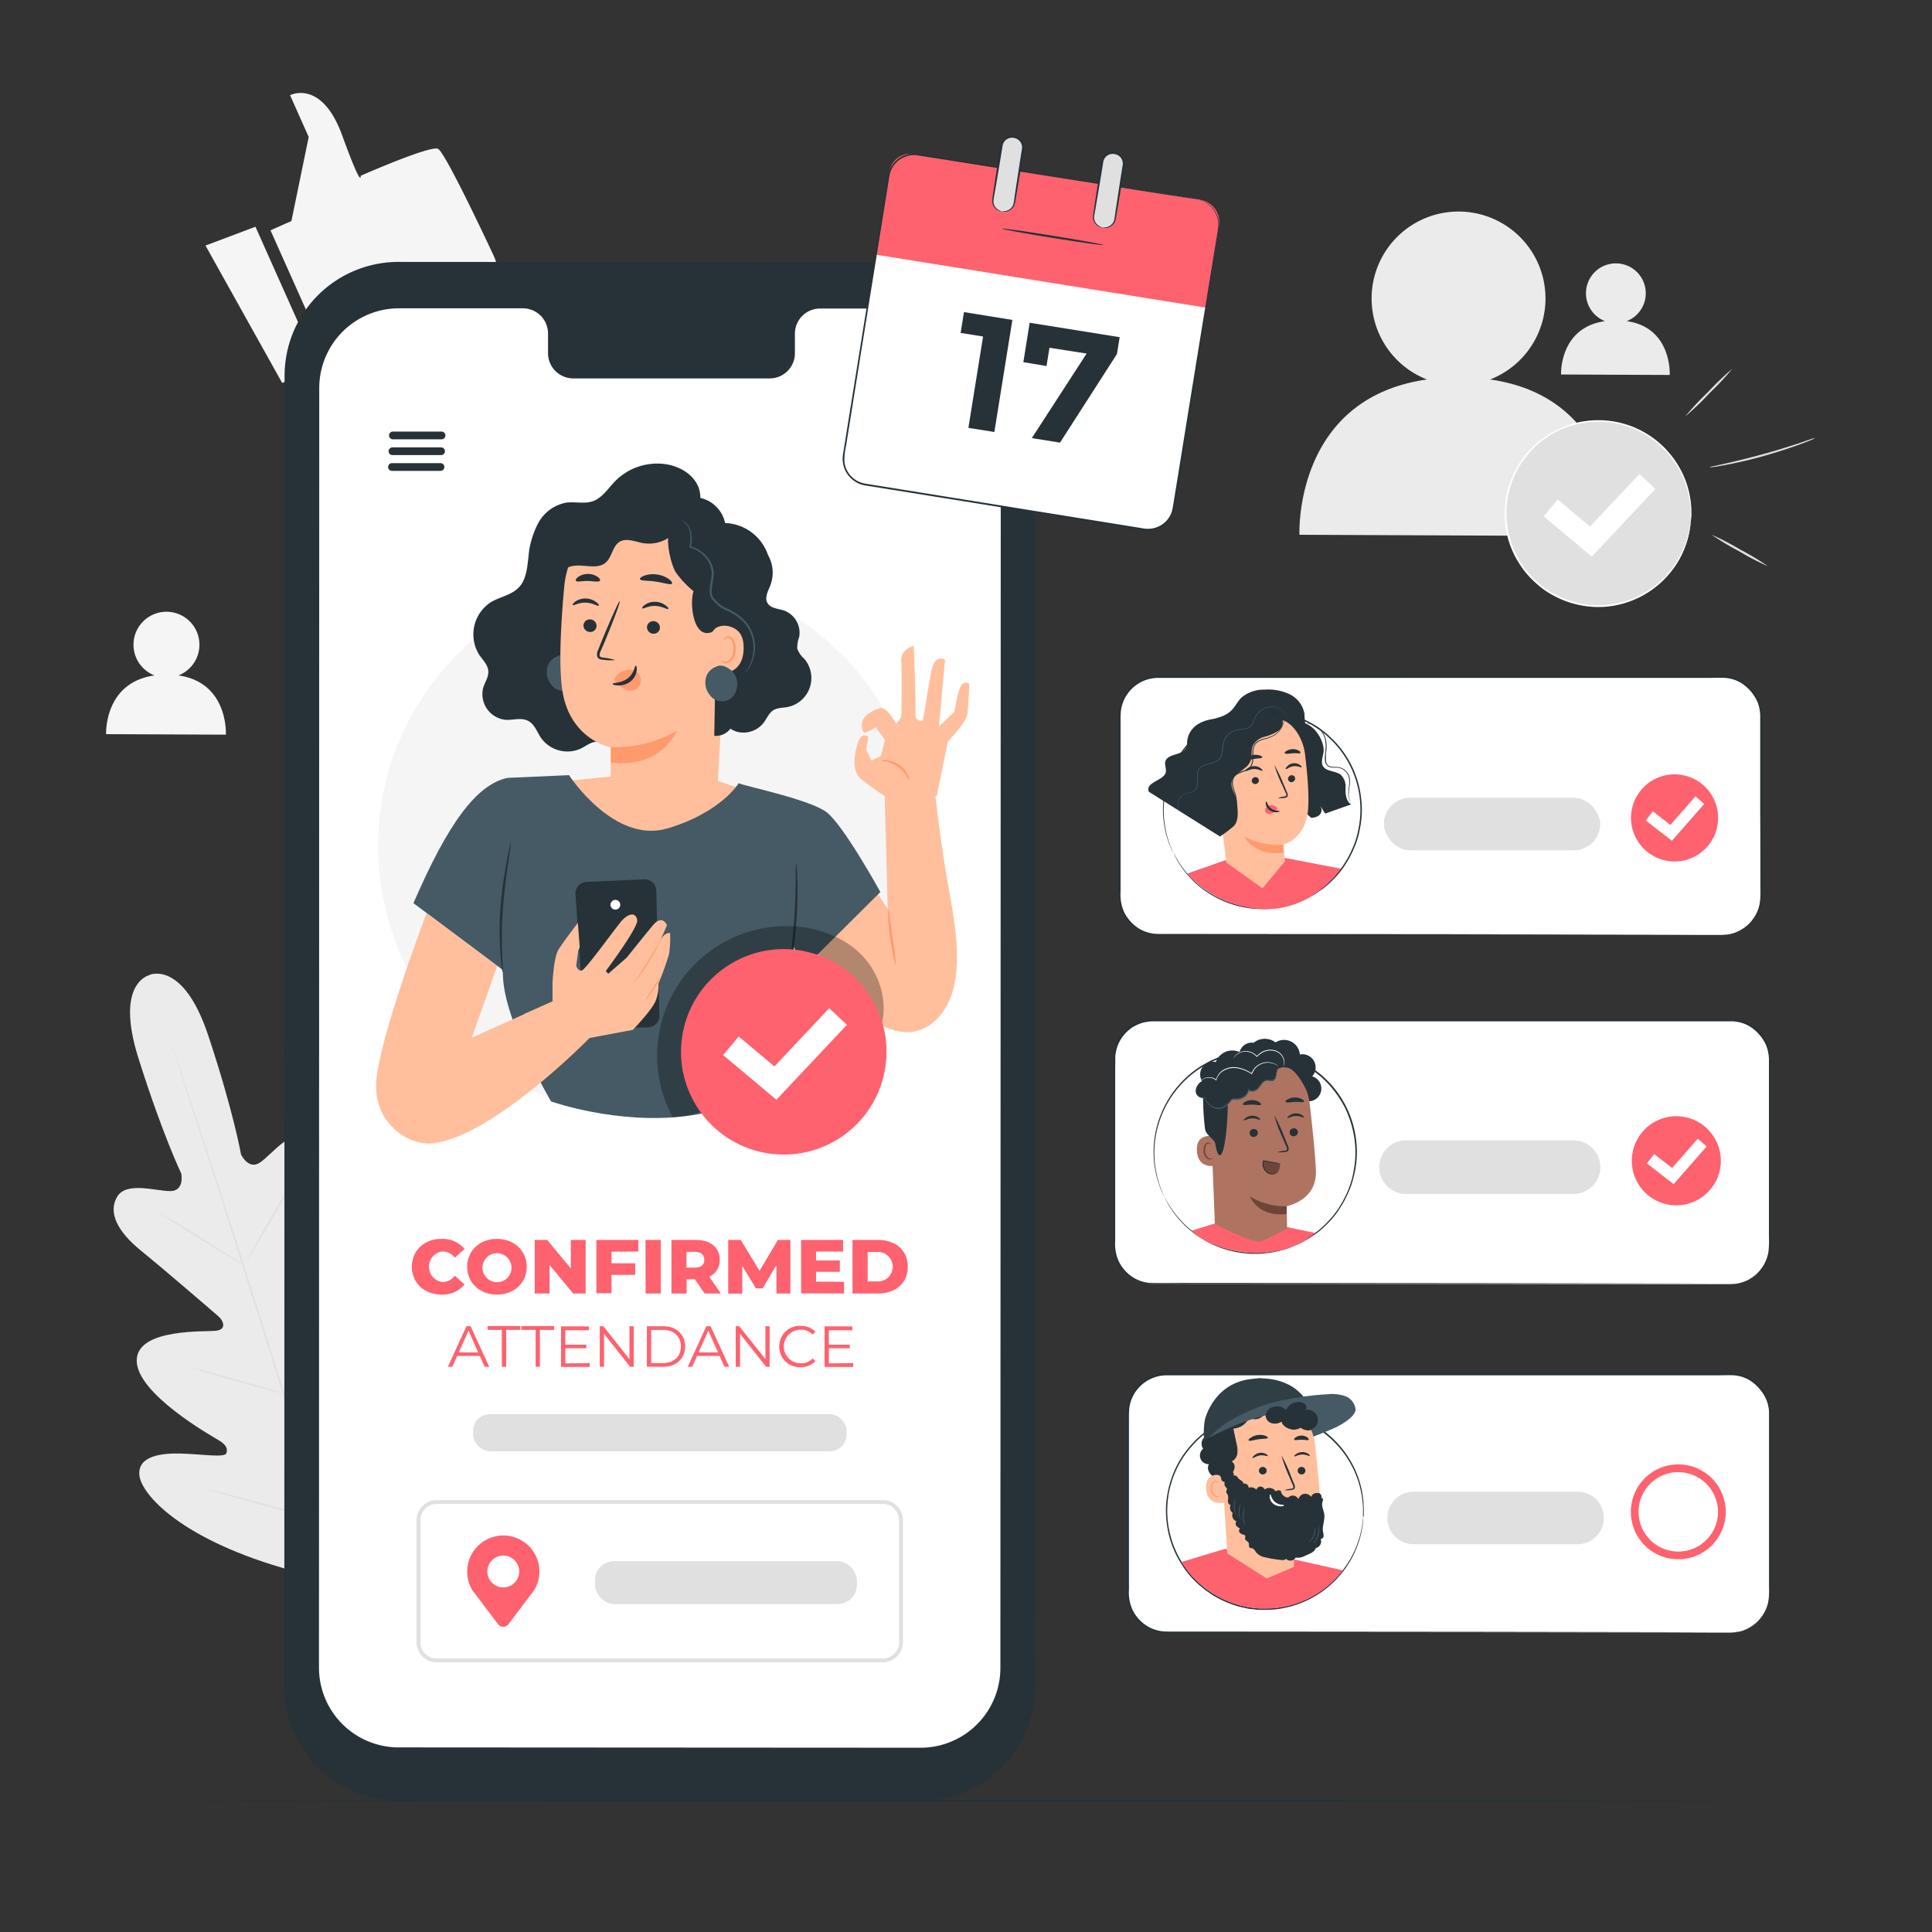 <svg xmlns="http://www.w3.org/2000/svg" viewBox="0 0 500 500"><rect x="0" y="0" width="500" height="500" fill="#333333" stroke="none"/><g id="freepik--background-complete--inject-166"><path d="M385.64,98.21a22.5,22.5,0,1,0-16.34,0c-34.59,4.9-33,40.19-33,40.19l81.78.35S419.93,103.08,385.64,98.21Z" style="fill:#ebebeb"></path><circle cx="413.65" cy="132.88" r="24" transform="translate(276.7 545.2) rotate(-89.43)" style="fill:#e0e0e0"></circle><path d="M437.51,135.46a1.91,1.91,0,0,1,0-.39c0-.28,0-.66,0-1.14q0-.39,0-.84c0-.31,0-.65,0-1a17.56,17.56,0,0,0-.24-2.51,23.11,23.11,0,0,0-2-6.6,24,24,0,0,0-5.31-7.36,23.71,23.71,0,0,0-22-5.79,24.14,24.14,0,0,0-3.23,1,24.9,24.9,0,0,0-3.1,1.55,22.09,22.09,0,0,0-5.53,4.47,23.23,23.23,0,0,0-4.08,6.14,23.59,23.59,0,0,0-1.61,14.9,23.11,23.11,0,0,0,2.67,6.87,28,28,0,0,0,2,3,26.91,26.91,0,0,0,2.43,2.57,24.09,24.09,0,0,0,2.69,2.17,24.65,24.65,0,0,0,2.93,1.69,23.89,23.89,0,0,0,12.3,2.38,23.56,23.56,0,0,0,10.44-3.32,23.9,23.9,0,0,0,6.77-6.06,22.76,22.76,0,0,0,3.33-6,16.76,16.76,0,0,0,.77-2.4c.1-.36.2-.68.26-1s.11-.58.15-.83c.09-.47.15-.84.21-1.12a1.74,1.74,0,0,1,.08-.38,1.92,1.92,0,0,1,0,.39l-.16,1.13-.12.84c-.06.3-.15.63-.24,1a17.43,17.43,0,0,1-.73,2.44,22.49,22.49,0,0,1-3.29,6.12,24.2,24.2,0,0,1-17.4,9.65A24.4,24.4,0,0,1,403,154.62a26.5,26.5,0,0,1-3-1.71,26.18,26.18,0,0,1-2.75-2.22,26.9,26.9,0,0,1-2.49-2.62,27.94,27.94,0,0,1-2.06-3,23.66,23.66,0,0,1-2.74-7,24,24,0,0,1,1.65-15.22,23.29,23.29,0,0,1,4.18-6.27,27.68,27.68,0,0,1,2.66-2.54,29,29,0,0,1,3-2,22.76,22.76,0,0,1,6.46-2.61,24.28,24.28,0,0,1,12.76.36,24.13,24.13,0,0,1,14.94,13.14,22.81,22.81,0,0,1,1.91,6.69,17.27,17.27,0,0,1,.19,2.53c0,.37,0,.71,0,1s0,.59-.06.84q-.06.72-.09,1.14A1.69,1.69,0,0,1,437.51,135.46Z" style="fill:#fff"></path><polygon points="411.94 144.05 399.5 133.62 403.14 129.28 411.48 136.27 424.29 122.67 428.41 126.55 411.94 144.05" style="fill:#fff"></polygon><path d="M448.29,95.46a70.79,70.79,0,0,1-5.89,6.31,71,71,0,0,1-6.26,6,72.65,72.65,0,0,1,5.89-6.31A72.69,72.69,0,0,1,448.29,95.46Z" style="fill:#e0e0e0"></path><path d="M469.71,113.39a5.22,5.22,0,0,1-1,.48c-.66.29-1.63.67-2.84,1.11-2.41.9-5.78,2-9.56,3.07s-7.26,1.81-9.79,2.29c-1.26.23-2.29.41-3,.5a5.44,5.44,0,0,1-1.12.11,4.06,4.06,0,0,1,1.08-.31l3-.66c2.51-.57,5.95-1.39,9.73-2.43s7.15-2.11,9.58-2.91l2.89-1A4.77,4.77,0,0,1,469.71,113.39Z" style="fill:#e0e0e0"></path><path d="M457.5,146.52a65,65,0,0,1-7.39-3.84,66.58,66.58,0,0,1-7.14-4.3,68.9,68.9,0,0,1,7.4,3.85A66.75,66.75,0,0,1,457.5,146.52Z" style="fill:#e0e0e0"></path><path d="M421,83.11a7.74,7.74,0,1,0-5.63,0C403.48,84.79,404,96.92,404,96.92l28.12.12S432.79,84.78,421,83.11Z" style="fill:#ebebeb"></path><path d="M38.81,252.32s-9.22,1.71-3,21.49,11.1,29.9,11.1,29.9.92,4.5-2.8,4.54-11.43-2.58-13.81,1.49.1,9,6.18,13.93,19,16.07,20.14,17.08,2.07,3.18-.46,3.61-20.7-.81-20.78,7.72,19.11,19.4,21.18,20.63,2.44,2.25,2,3.42-6.47.19-11.65.05-11.22.59-10.85,5.51,10.75,16.93,39.73,24.84l13.67,2.8L99,399.18c19-23,20.46-38.66,17.88-42.9s-7.94-1.39-12.09,1.68-8.52,7.32-9.53,6.59-1.31-1.77-.34-4,10.27-22,5.21-28.9-19.18,4.44-21.49,5.53-2.83-1.22-2.48-2.68,4.33-18,6.43-25.42,1.36-12.84-3.12-14.89c-4.33-2-9.09,4.56-12.15,6.65s-4.95-2.11-4.95-2.11S60.45,287.71,53.9,268s-15.27-15.68-15.27-15.68" style="fill:#ebebeb"></path><path d="M89.61,412.64c-4.75-14.46-12.75-40.31-19.73-62.47s-13.33-42.19-18-56.68l-5.55-17.15c-.65-2-1.15-3.58-1.51-4.66l-.38-1.22c-.08-.27-.11-.42-.11-.42s.06.14.16.41l.42,1.2,1.58,4.64c1.37,4,3.32,9.88,5.69,17.11,4.75,14.46,11.14,34.5,18.12,56.65s14.94,48,19.62,62.5" style="fill:#e0e0e0"></path><path d="M40.9,313.82a4.14,4.14,0,0,1,.91.43c.58.29,1.4.75,2.4,1.32,2,1.14,4.74,2.79,7.72,4.67l7.62,4.83,2.31,1.44a4.63,4.63,0,0,1,.84.57,5.37,5.37,0,0,1-.92-.42c-.57-.3-1.39-.76-2.39-1.34-2-1.16-4.71-2.85-7.69-4.72l-7.65-4.77-2.32-1.44A4.28,4.28,0,0,1,40.9,313.82Z" style="fill:#e0e0e0"></path><path d="M63.79,326.37c-.1-.06,3.1-5.76,7.16-12.73s7.44-12.58,7.55-12.52-3.11,5.76-7.17,12.73S63.89,326.43,63.79,326.37Z" style="fill:#e0e0e0"></path><path d="M73,360.87a4.29,4.29,0,0,1,.71-.74l2-1.92c1.71-1.62,4-3.86,6.54-6.43s4.67-5,6.23-6.72L90.31,343a4.11,4.11,0,0,1,.72-.73,5.07,5.07,0,0,1-.59.83c-.4.52-1,1.27-1.75,2.17-1.51,1.8-3.66,4.24-6.16,6.81s-4.88,4.8-6.64,6.36c-.88.78-1.6,1.41-2.11,1.82A4.91,4.91,0,0,1,73,360.87Z" style="fill:#e0e0e0"></path><path d="M49.72,354a5,5,0,0,1,.93.18l2.51.64c2.12.55,5,1.35,8.24,2.25s6.1,1.75,8.19,2.38l2.48.76a4.11,4.11,0,0,1,.89.34,4.12,4.12,0,0,1-.94-.18l-2.51-.63c-2.11-.56-5-1.35-8.23-2.26s-6.11-1.74-8.2-2.37l-2.47-.77A3.84,3.84,0,0,1,49.72,354Z" style="fill:#e0e0e0"></path><path d="M53.89,385.47a6.77,6.77,0,0,1,1.19.24l3.22.8c2.71.7,6.45,1.69,10.57,2.81s7.85,2.16,10.55,2.93l3.18.93a6.26,6.26,0,0,1,1.15.4,6.76,6.76,0,0,1-1.2-.24l-3.22-.8c-2.71-.7-6.45-1.69-10.57-2.81s-7.85-2.15-10.54-2.93L55,385.87A6.26,6.26,0,0,1,53.89,385.47Z" style="fill:#e0e0e0"></path><path d="M83.09,393.19a7.81,7.81,0,0,1,.87-1l2.47-2.52c2.09-2.13,4.95-5.08,8-8.43s5.78-6.44,7.72-8.69l2.31-2.67a6.41,6.41,0,0,1,.88-.95,8.38,8.38,0,0,1-.75,1c-.51.66-1.26,1.61-2.2,2.76-1.88,2.31-4.55,5.44-7.64,8.79s-6,6.28-8.12,8.35c-1.07,1-2,1.87-2.57,2.43A8,8,0,0,1,83.09,393.19Z" style="fill:#e0e0e0"></path><path d="M70,59.61l5.42-2.42,4.47-21.74L75.07,24.64S83.21,20.39,88.54,35,93.33,45.5,93.33,45.5s17.8-7.86,20-7c1.57.65,9.93,18.09,14.39,27.58,2.24,4.78,1.29,10.58-2.69,13.72a8.4,8.4,0,0,1-1.8,1.11c-4.43,2-28.69,8.47-28.69,8.47l-9.35,4.18Z" style="fill:#f5f5f5"></path><polygon points="53.18 63.55 73.03 99.11 82.31 94.97 66.11 58.68 53.18 63.55" style="fill:#f5f5f5"></polygon><path d="M46.18,174.8a8.53,8.53,0,1,0-6.2,0C26.86,176.65,27.46,190,27.46,190l31,.13S59.18,176.64,46.18,174.8Z" style="fill:#f5f5f5"></path></g><g id="freepik--Floor--inject-166"><path d="M455.45,466.07c0,.15-92.44.26-206.44.26s-206.46-.11-206.46-.26,92.42-.26,206.46-.26S455.45,465.93,455.45,466.07Z" style="fill:#263238"></path></g><g id="freepik--Device--inject-166"><path d="M238.37,466.07,103.05,466a29.48,29.48,0,0,1-29.47-29.48l.07-339.27a29.48,29.48,0,0,1,29.5-29.47l135.32.08a29.47,29.47,0,0,1,29.46,29.48l-.06,339.27A29.48,29.48,0,0,1,238.37,466.07Z" style="fill:#263238"></path><path d="M238.33,79.85l-26.24,0a6.52,6.52,0,0,0-6.37,6.66v4.76a6.52,6.52,0,0,1-6.37,6.66l-51.15,0a6.53,6.53,0,0,1-6.37-6.67V86.45a6.53,6.53,0,0,0-6.38-6.66H103.27a20.64,20.64,0,0,0-20.65,20.64l-.07,331.15a20.65,20.65,0,0,0,20.63,20.65l135.06.08a20.66,20.66,0,0,0,20.66-20.64L259,100.5A20.65,20.65,0,0,0,238.33,79.85Z" style="fill:#fff"></path><path d="M228.48,430.21H113a5.21,5.21,0,0,1-5.2-5.21V393.43a5.21,5.21,0,0,1,5.2-5.21H228.48a5.21,5.21,0,0,1,5.2,5.21V425A5.21,5.21,0,0,1,228.48,430.21ZM113,389.22a4.21,4.21,0,0,0-4.2,4.21V425a4.21,4.21,0,0,0,4.2,4.21H228.48a4.21,4.21,0,0,0,4.2-4.21V393.43a4.21,4.21,0,0,0-4.2-4.21Z" style="fill:#e0e0e0"></path><path d="M139.61,406.74a9.35,9.35,0,1,0-17.41,4.73h0l0,0c.36.61.81,1,1.26,1.67l5.43,7.2a1.7,1.7,0,0,0,2.7,0l5.34-7.08a20.46,20.46,0,0,0,1.35-1.8l0,0h0A9.36,9.36,0,0,0,139.61,406.74Zm-9.35,4.08a4.12,4.12,0,1,1,4.11-4.12A4.13,4.13,0,0,1,130.26,410.82Z" style="fill:#FE626F"></path><rect x="153.98" y="404.03" width="67.77" height="11.1" rx="4.95" style="fill:#e0e0e0"></rect><path d="M106.59,327.83c0-4.22,3.23-7.21,7.63-7.21a7.35,7.35,0,0,1,6,2.61l-2.5,2.26a4.09,4.09,0,0,0-3.27-1.62,4,4,0,0,0,0,7.92,4.1,4.1,0,0,0,3.27-1.63l2.5,2.26a7.33,7.33,0,0,1-6,2.62C109.82,335,106.59,332.05,106.59,327.83Z" style="fill:#FE626F"></path><path d="M120.91,327.83c0-4.16,3.27-7.21,7.7-7.21s7.71,3.05,7.71,7.21-3.27,7.21-7.71,7.21S120.91,332,120.91,327.83Zm11.45,0a3.75,3.75,0,1,0-3.75,4A3.71,3.71,0,0,0,132.36,327.83Z" style="fill:#FE626F"></path><path d="M151.57,320.89v13.87h-3.23l-6.12-7.39v7.39h-3.84V320.89h3.23l6.12,7.39v-7.39Z" style="fill:#FE626F"></path><path d="M158.26,323.93v3h6.12v3h-6.12v4.75h-3.92V320.89h10.87v3Z" style="fill:#FE626F"></path><path d="M167.06,320.89H171v13.87h-3.92Z" style="fill:#FE626F"></path><path d="M179.83,331.08h-2.14v3.68h-3.92V320.89h6.34c3.78,0,6.16,2,6.16,5.13a4.6,4.6,0,0,1-2.72,4.38l3,4.36h-4.19Zm0-7.1h-2.18v4.07h2.18c1.62,0,2.44-.76,2.44-2S181.49,324,179.87,324Z" style="fill:#FE626F"></path><path d="M200.94,334.76l0-7.35-3.56,6h-1.75l-3.54-5.78v7.15h-3.63V320.89h3.23l4.88,8,4.75-8h3.23l0,13.87Z" style="fill:#FE626F"></path><path d="M218.45,331.73v3H207.32V320.89h10.87v3h-7v2.33h6.16v2.93H211.2v2.54Z" style="fill:#FE626F"></path><path d="M220.63,320.89h6.55c4.6,0,7.75,2.68,7.75,6.94s-3.15,6.93-7.75,6.93h-6.55Zm6.4,10.74a3.81,3.81,0,1,0,0-7.61h-2.48v7.61Z" style="fill:#FE626F"></path><path d="M124.17,350.92h-5.85l-1.26,2.8h-1.15l4.8-10.5h1.09l4.8,10.5h-1.17Zm-.4-.9-2.52-5.64L118.73,350Z" style="fill:#FE626F"></path><path d="M129.86,344.18h-3.69v-1h8.49v1H131v9.54h-1.11Z" style="fill:#FE626F"></path><path d="M138.62,344.18h-3.69v-1h8.49v1h-3.69v9.54h-1.11Z" style="fill:#FE626F"></path><path d="M152.61,352.76v1h-7.42v-10.5h7.2v1H146.3v3.74h5.43v.94H146.3v3.9Z" style="fill:#FE626F"></path><path d="M164,343.22v10.5h-.92l-6.75-8.52v8.52h-1.11v-10.5h.92l6.76,8.52v-8.52Z" style="fill:#FE626F"></path><path d="M167.41,343.22h4.28c3.36,0,5.62,2.16,5.62,5.25s-2.26,5.25-5.62,5.25h-4.28Zm4.22,9.54c2.79,0,4.59-1.77,4.59-4.29s-1.8-4.29-4.59-4.29h-3.11v8.58Z" style="fill:#FE626F"></path><path d="M186.24,350.92h-5.85l-1.26,2.8H178l4.8-10.5h1.1l4.8,10.5H187.5Zm-.41-.9-2.52-5.64L180.79,350Z" style="fill:#FE626F"></path><path d="M199.18,343.22v10.5h-.91l-6.75-8.52v8.52h-1.11v-10.5h.91l6.77,8.52v-8.52Z" style="fill:#FE626F"></path><path d="M201.67,348.47a5.28,5.28,0,0,1,5.51-5.34,5.08,5.08,0,0,1,3.84,1.53l-.71.71a4.15,4.15,0,0,0-3.1-1.25,4.35,4.35,0,1,0,0,8.7,4.08,4.08,0,0,0,3.1-1.26l.71.71a5.11,5.11,0,0,1-3.86,1.54A5.26,5.26,0,0,1,201.67,348.47Z" style="fill:#FE626F"></path><path d="M220.81,352.76v1h-7.42v-10.5h7.2v1H214.5v3.74h5.43v.94H214.5v3.9Z" style="fill:#FE626F"></path><rect x="122.43" y="366" width="96.66" height="9.57" rx="4.27" style="fill:#e0e0e0"></rect><path d="M114.27,113.69H101.68a1,1,0,0,1-1-1h0a1,1,0,0,1,1-1h12.59a1,1,0,0,1,1,1h0A1,1,0,0,1,114.27,113.69Z" style="fill:#263238"></path><path d="M114.15,117.78H101.57a1,1,0,0,1-1-1h0a1,1,0,0,1,1-1h12.58a1,1,0,0,1,1,1h0A1,1,0,0,1,114.15,117.78Z" style="fill:#263238"></path><path d="M114,121.86H101.45a1,1,0,0,1-1-1h0a1,1,0,0,1,1-1H114a1,1,0,0,1,1,1h0A1,1,0,0,1,114,121.86Z" style="fill:#263238"></path></g><g id="freepik--Calendar--inject-166"><path d="M309.81,51.61,237.64,40A6.7,6.7,0,0,0,230,45.56l-11.58,72.17a6.69,6.69,0,0,0,5.54,7.67l2.16.34L246.17,129l49.93,8a6.68,6.68,0,0,0,7.66-5.54l11.59-72.17A6.69,6.69,0,0,0,309.81,51.61Z" style="fill:#fff"></path><path d="M228.32,45.64h86.47a0,0,0,0,1,0,0V67.36a5.58,5.58,0,0,1-5.58,5.58H234.14a5.82,5.82,0,0,1-5.82-5.82V45.64A0,0,0,0,1,228.32,45.64Z" transform="translate(530.28 160.87) rotate(-170.88)" style="fill:#FE626F"></path><path d="M262,82.8l-4.66,29-6.72-1.07,3.8-23.64-5.81-.93.87-5.39Z" style="fill:#263238"></path><path d="M289.77,87.26l-.7,4.35-14.74,22.94-7.3-1.17L281.22,91.5,271.6,90l-.76,4.73-6-1,1.64-10.2Z" style="fill:#263238"></path><path d="M259.34,59.19c0,.15,5.82,1.22,13.06,2.38s13.12,2,13.14,1.83-5.82-1.22-13.05-2.38S259.37,59,259.34,59.19Z" style="fill:#263238"></path><path d="M309.81,51.61a4.87,4.87,0,0,1,.84.17,6.56,6.56,0,0,1,2.26,1.14,6.7,6.7,0,0,1,2.31,3.38,6.59,6.59,0,0,1,.25,2.62c-.11.94-.29,1.92-.45,3-1.33,8.37-3.24,20.45-5.6,35.39-1.2,7.47-2.5,15.65-3.9,24.43-.35,2.2-.7,4.43-1.07,6.7-.19,1.14-.34,2.27-.57,3.44a6.87,6.87,0,0,1-1.64,3.19,7,7,0,0,1-3.09,1.94,7.44,7.44,0,0,1-3.69.11l-7.31-1.17L223.9,125.63a7,7,0,0,1-5.77-6,7.64,7.64,0,0,1,.06-2.19l.34-2.1c.23-1.4.45-2.79.67-4.18q1.34-8.32,2.64-16.39c1.73-10.75,3.39-21.11,5-31q1.2-7.41,2.33-14.43c.19-1.17.38-2.33.56-3.48a8.93,8.93,0,0,1,.43-1.73,6.56,6.56,0,0,1,.85-1.56,6.89,6.89,0,0,1,2.68-2.23,7,7,0,0,1,3.37-.62c8.82,1.36,17,2.73,24.45,3.92l35.36,5.75L306.46,51l2.5.43c.56.09.85.16.85.16s-.3,0-.86-.12l-2.51-.37-9.62-1.5L261.43,44C254,42.84,245.77,41.49,237,40.15a6.47,6.47,0,0,0-5.7,2.69,7,7,0,0,0-.79,1.47,8.21,8.21,0,0,0-.4,1.66c-.19,1.15-.37,2.31-.56,3.48l-2.31,14.43-5,31q-1.29,8.07-2.62,16.4c-.23,1.38-.45,2.78-.67,4.17a16.1,16.1,0,0,0-.41,4.16,6.49,6.49,0,0,0,5.39,5.56l64.24,10.33,7.31,1.18a6.9,6.9,0,0,0,3.5-.1,6.47,6.47,0,0,0,2.9-1.81,6.37,6.37,0,0,0,1.55-3c.22-1.12.38-2.29.57-3.41q.56-3.41,1.09-6.7c1.42-8.78,2.74-17,3.95-24.42,2.42-14.93,4.39-27,5.75-35.37.16-1,.35-2,.46-3a6.37,6.37,0,0,0-.22-2.57,6.66,6.66,0,0,0-4.44-4.51c-.27-.1-.49-.12-.62-.17Z" style="fill:#263238"></path><rect x="251.1" y="42.24" width="19.53" height="5.63" rx="2.72" transform="translate(175.01 295.48) rotate(-80.88)" style="fill:#e0e0e0"></rect><path d="M259.23,54.68a3.35,3.35,0,0,1-1.48-.9,2.61,2.61,0,0,1-.65-1.84c.08-.77.29-1.71.45-2.72l1.21-7.15c.22-1.35.45-2.77.69-4.23a2.56,2.56,0,0,1,1-1.73,2.52,2.52,0,0,1,2-.41,2.5,2.5,0,0,1,1.69,1.13,2.57,2.57,0,0,1,.29,2c-.23,1.46-.45,2.88-.66,4.23-.41,2.68-.78,5.1-1.09,7.17-.08.51-.15,1-.21,1.46a8.08,8.08,0,0,1-.24,1.26,2.65,2.65,0,0,1-1.3,1.45,3.5,3.5,0,0,1-1.71.28,1.17,1.17,0,0,0,.45.12,2.67,2.67,0,0,0,1.35-.2,2.89,2.89,0,0,0,1.5-1.54,7.21,7.21,0,0,0,.29-1.32c.08-.46.17-.94.26-1.45.34-2.06.75-4.48,1.2-7.15.23-1.35.46-2.76.7-4.23a3.14,3.14,0,0,0-.36-2.37,3,3,0,0,0-2.07-1.38,3,3,0,0,0-3.63,2.59c-.23,1.47-.45,2.88-.67,4.23-.4,2.68-.77,5.1-1.09,7.18-.14,1-.31,1.92-.37,2.78a2.8,2.8,0,0,0,.81,2,2.57,2.57,0,0,0,1.16.69C259.06,54.71,259.23,54.7,259.23,54.68Z" style="fill:#263238"></path><rect x="277.17" y="46.43" width="19.53" height="5.63" rx="2.72" transform="translate(192.81 324.73) rotate(-80.88)" style="fill:#e0e0e0"></rect><path d="M285.29,58.87a3.48,3.48,0,0,1-1.47-.9,2.62,2.62,0,0,1-.66-1.84c.08-.77.29-1.72.45-2.73.35-2.07.76-4.48,1.21-7.15l.69-4.23a2.47,2.47,0,0,1,3-2.13,2.47,2.47,0,0,1,1.7,1.13,2.64,2.64,0,0,1,.29,2c-.23,1.47-.46,2.88-.67,4.23-.4,2.68-.77,5.1-1.09,7.18-.07.5-.14,1-.21,1.45a7.86,7.86,0,0,1-.24,1.26,2.65,2.65,0,0,1-1.3,1.45,3.6,3.6,0,0,1-1.71.29,1.1,1.1,0,0,0,.46.11,2.65,2.65,0,0,0,1.34-.2,2.86,2.86,0,0,0,1.5-1.54,6.23,6.23,0,0,0,.29-1.31c.09-.46.17-1,.26-1.45.35-2.07.75-4.49,1.21-7.16L291,43.1a3.12,3.12,0,0,0-.36-2.37,3,3,0,0,0-2.07-1.39,3.07,3.07,0,0,0-2.42.51A3,3,0,0,0,285,41.94c-.23,1.46-.45,2.88-.66,4.23-.41,2.67-.78,5.1-1.1,7.17-.13,1-.31,1.92-.37,2.78a2.82,2.82,0,0,0,.81,2,2.71,2.71,0,0,0,1.16.7A1.13,1.13,0,0,0,285.29,58.87Z" style="fill:#263238"></path></g><g id="freepik--character-4--inject-166"><rect x="291.85" y="355.7" width="166.09" height="66.82" rx="10.02" style="fill:#fff"></rect><path d="M447.93,422.52l.29,0c.19,0,.48,0,.86-.07a10.14,10.14,0,0,0,3.23-1,9.88,9.88,0,0,0,4-3.63,9.69,9.69,0,0,0,1.31-3.22,18.37,18.37,0,0,0,.21-4c0-5.67,0-12.62,0-20.68q0-6,0-12.91c0-2.29,0-4.64,0-7.05v-3.67a11.07,11.07,0,0,0-.5-3.65,9.85,9.85,0,0,0-8.63-6.71c-1.32-.07-2.72,0-4.09,0l-17.27,0-38.1,0-87.3,0a9.8,9.8,0,0,0-8.92,5.79,9.67,9.67,0,0,0-.75,2.67,23.85,23.85,0,0,0-.1,2.82v44.15a11,11,0,0,0,.84,5.08,9.82,9.82,0,0,0,7.83,5.74c.83.08,1.68.07,2.54.07h7.62l71.3.06,48.07.08,13.06.05,3.4,0,1.16,0-1.16,0-3.4,0-13.06.05-48.07.08-71.3.06h-7.62a25.07,25.07,0,0,1-2.59-.06,10.32,10.32,0,0,1-8.24-6,11.8,11.8,0,0,1-.89-5.28V367.24a21.48,21.48,0,0,1,.09-2.88,10.22,10.22,0,0,1,.8-2.82,10.29,10.29,0,0,1,9.39-6.1l87.3,0,38.1,0h17.27c1.39,0,2.74,0,4.12,0a10.18,10.18,0,0,1,8.94,7,11.32,11.32,0,0,1,.52,3.76c0,1.24,0,2.46,0,3.67,0,2.41,0,4.76,0,7.05q0,6.86,0,12.91c0,8.06,0,15,0,20.68a19.37,19.37,0,0,1-.24,4,9.56,9.56,0,0,1-1.36,3.27,10,10,0,0,1-4.1,3.65,9.8,9.8,0,0,1-3.26.93C448.32,422.53,447.93,422.52,447.93,422.52Z" style="fill:#263238"></path><path d="M434.34,403.54a12.28,12.28,0,1,1,12.28-12.28A12.3,12.3,0,0,1,434.34,403.54Zm0-22.56a10.28,10.28,0,1,0,10.28,10.28A10.29,10.29,0,0,0,434.34,381Z" style="fill:#FE626F"></path><path d="M408.28,399.64H365.85a6.79,6.79,0,0,1-6.8-6.79h0a6.79,6.79,0,0,1,6.8-6.8h42.43a6.8,6.8,0,0,1,6.8,6.8h0A6.8,6.8,0,0,1,408.28,399.64Z" style="fill:#e0e0e0"></path><circle cx="327.32" cy="391.03" r="25.49" transform="translate(-106.79 123.46) rotate(-18.42)" style="fill:#fff"></circle><path d="M352.75,392.69s0-.14,0-.42v-2.1c0-.33-.06-.69-.09-1.07a18.37,18.37,0,0,0-.36-2.66,24.45,24.45,0,0,0-2.39-6.93,25.46,25.46,0,0,0-16.3-13,23.48,23.48,0,0,0-3.18-.58c-.54-.05-1.08-.14-1.64-.17l-1.68,0c-.28,0-.56,0-.84,0l-.85.08c-.57.05-1.15.08-1.72.16a27.46,27.46,0,0,0-6.82,2c-.55.25-1.09.55-1.63.83a14.33,14.33,0,0,0-1.6.95,30.71,30.71,0,0,0-3,2.25,29.06,29.06,0,0,0-2.66,2.77,24.45,24.45,0,0,0-4.06,6.72,25.1,25.1,0,0,0-1,15.93,24.81,24.81,0,0,0,3.15,7.19,30.48,30.48,0,0,0,2.29,3.09,27.77,27.77,0,0,0,2.7,2.62,13.42,13.42,0,0,0,1.46,1.15c.51.35,1,.72,1.51,1a24.94,24.94,0,0,0,3.2,1.66,27.9,27.9,0,0,0,3.3,1.21c.56.16,1.13.26,1.68.39l.84.18a8,8,0,0,0,.84.11l1.66.2c.56,0,1.11,0,1.66,0a22.93,22.93,0,0,0,3.22-.16,25.44,25.44,0,0,0,17.85-10.78,24.28,24.28,0,0,0,3.26-6.56,17.54,17.54,0,0,0,.7-2.59c.09-.38.18-.72.23-1.05s.08-.62.12-.88c.07-.52.12-.92.16-1.2s.06-.41.06-.41,0,.14,0,.41-.07.69-.12,1.21c0,.27-.06.56-.1.89s-.13.68-.21,1.06a18,18,0,0,1-.67,2.61,24.5,24.5,0,0,1-3.22,6.64,25.67,25.67,0,0,1-18,11,23.33,23.33,0,0,1-3.26.17c-.55,0-1.11,0-1.67,0l-1.69-.19c-.28,0-.57-.05-.85-.11l-.85-.18c-.56-.14-1.14-.24-1.7-.39a28.19,28.19,0,0,1-3.36-1.22,27.83,27.83,0,0,1-3.25-1.68c-.52-.33-1-.71-1.53-1.06a12.81,12.81,0,0,1-1.48-1.16,23.54,23.54,0,0,1-5.07-5.79,24.67,24.67,0,0,1-3.21-7.3,27.26,27.26,0,0,1-.8-8.18,27.61,27.61,0,0,1,1.85-8,24.66,24.66,0,0,1,4.13-6.82,27.71,27.71,0,0,1,2.71-2.81,29,29,0,0,1,3.07-2.28,13.81,13.81,0,0,1,1.62-1c.55-.28,1.09-.59,1.65-.84a26.83,26.83,0,0,1,3.44-1.25,27.28,27.28,0,0,1,3.49-.77c.58-.08,1.16-.11,1.74-.17l.86-.07c.29,0,.58,0,.86,0l1.7,0c.56,0,1.12.12,1.67.18a24.23,24.23,0,0,1,3.21.59,25.68,25.68,0,0,1,16.42,13.22,24,24,0,0,1,2.34,7,18.37,18.37,0,0,1,.33,2.68c0,.39.06.75.07,1.08l0,.89c0,.52,0,.93,0,1.22S352.75,392.69,352.75,392.69Z" style="fill:#263238"></path><path d="M305.78,404.24l11.22-3.4,18.24,2.81,12.25,2.73a25.08,25.08,0,0,1-20.21,9.93,25.56,25.56,0,0,1-16.28-6A23.63,23.63,0,0,1,305.78,404.24Z" style="fill:#FE626F"></path><path d="M341.76,390.51c-.06-3.43-.75-10.47-1.45-16.84a13.22,13.22,0,0,0-13.53-11.77l-.68,0c-7.37.64-10.93,7.26-10.08,14.6L317.61,402l10.21,6.5,7.07-3-.07-6.65S341.88,397.6,341.76,390.51Z" style="fill:#ffbf9d"></path><path d="M337.84,380.53a1,1,0,0,1-.94,1.05,1,1,0,0,1-1.07-.89,1,1,0,0,1,.94-1.05A1,1,0,0,1,337.84,380.53Z" style="fill:#263238"></path><path d="M339,376.81c-.12.13-.9-.41-2-.38s-1.88.6-2,.47.06-.3.4-.56a2.86,2.86,0,0,1,1.6-.54,2.71,2.71,0,0,1,1.59.46C338.92,376.51,339,376.74,339,376.81Z" style="fill:#263238"></path><path d="M327.81,380.53a1,1,0,0,1-.94,1.05,1,1,0,0,1-1.07-.89,1,1,0,0,1,.94-1.05A1,1,0,0,1,327.81,380.53Z" style="fill:#263238"></path><path d="M328.11,376.81c-.1.15-.94-.3-2-.15s-1.8.8-1.93.68,0-.3.34-.6A2.74,2.74,0,0,1,326,376a2.65,2.65,0,0,1,1.63.29C328,376.53,328.17,376.75,328.11,376.81Z" style="fill:#263238"></path><path d="M332.37,385.66a7.21,7.21,0,0,1,1.76-.37c.28,0,.54-.1.58-.29a1.38,1.38,0,0,0-.21-.82l-.88-2.09a36.82,36.82,0,0,1-2-5.49,36.88,36.88,0,0,1,2.44,5.31l.85,2.11a1.58,1.58,0,0,1,.18,1.09.69.69,0,0,1-.45.42,1.71,1.71,0,0,1-.47.08A7.1,7.1,0,0,1,332.37,385.66Z" style="fill:#263238"></path><path d="M328.13,372.11c-.1.3-1.2.19-2.47.38s-2.3.57-2.48.31.1-.41.51-.71a4.1,4.1,0,0,1,1.82-.7,4.16,4.16,0,0,1,1.94.18C327.92,371.74,328.17,372,328.13,372.11Z" style="fill:#263238"></path><path d="M338.68,372.6c-.18.25-.94,0-1.84,0s-1.67.21-1.85,0,0-.38.36-.62a2.58,2.58,0,0,1,1.49-.45,2.48,2.48,0,0,1,1.48.46C338.65,372.22,338.76,372.47,338.68,372.6Z" style="fill:#263238"></path><path d="M316.75,381.76c-.12-.05-4.92-1.3-4.62,3.54s5.1,3.55,5.1,3.41S316.75,381.76,316.75,381.76Z" style="fill:#ffbf9d"></path><path d="M315.64,387s-.09.06-.22.14a.86.86,0,0,1-.63.05,2.08,2.08,0,0,1-1.08-1.82,2.7,2.7,0,0,1,.16-1.22,1,1,0,0,1,.59-.69.43.43,0,0,1,.51.2c.08.14,0,.23.08.24s.1-.09.05-.28a.57.57,0,0,0-.21-.3.69.69,0,0,0-.48-.09,1.19,1.19,0,0,0-.83.8,2.81,2.81,0,0,0-.21,1.37,2.18,2.18,0,0,0,1.36,2,.87.87,0,0,0,.76-.18C315.63,387.08,315.65,387,315.64,387Z" style="fill:#ff9a6c"></path><path d="M340.86,365.37a2.47,2.47,0,0,0-1.92-1.92c.05-.15-1-.65-1.81-1.22s-1-1.92-1.72-1.25a2.27,2.27,0,0,0-3.14-1.94c0-.86-1.24-1.14-2.07-1.36s-1.15-.34-1.54.42a3.3,3.3,0,0,0-5.15-.27,4.23,4.23,0,0,0-5.05,2.41,4,4,0,0,0-3.44,2.85c-1,.11-1.25.91-1.66,1.85s-1,2-.37,2.79a2.17,2.17,0,0,0-.35,3.43,2.1,2.1,0,0,0-.69.6,2.26,2.26,0,0,0-.57,3.17,2.25,2.25,0,0,0,1.52,4c-.78,1.13.23,2.65.82,3,0,0,2-.84,2.32.62h0a.9.9,0,0,0,1.22.91,3.08,3.08,0,0,0,1.21-1.42,7.11,7.11,0,0,0,1-1.95,1.67,1.67,0,0,0-.73-1.88,2.52,2.52,0,0,0,1.48-2.05,7.29,7.29,0,0,0-.22-2.62c-.27-1.27-.54-2.55-.8-3.82a4.84,4.84,0,0,0,4.1-2.87,2.78,2.78,0,0,0,4-1.1,3.61,3.61,0,0,0,4.46,2.1c-.16,1,1.66,1.89,2.66,2.13a3.54,3.54,0,0,0,2.21-.5s1.73,1,2.65.56,2.09-1.59,1.47-2.54A4.5,4.5,0,0,0,340.86,365.37Z" style="fill:#263238"></path><path d="M331.63,358.92a1.88,1.88,0,0,0-.56-.3,1.06,1.06,0,0,0-.71.06,1.09,1.09,0,0,0-.57.72l-.05.28-.16-.25a1.76,1.76,0,0,0-1.51-.79,1.71,1.71,0,0,0-1.57,1.26l-.08.32-.21-.26a2.17,2.17,0,0,0-1.7-.75,2,2,0,0,0-1.69,1,1.94,1.94,0,0,0-.29.79l0,.2-.19,0a2.07,2.07,0,0,0-2.28,1.14,2.1,2.1,0,0,0,.41,2.26l.19.19-.27.06a2.25,2.25,0,0,0-1.42,1,2.2,2.2,0,0,0-.37,1.3,3,3,0,0,0,.29,1.16s-.09-.07-.2-.26a2.25,2.25,0,0,1-.26-.9,2.38,2.38,0,0,1,.34-1.43,2.5,2.5,0,0,1,1.56-1.13l-.07.25a2.35,2.35,0,0,1,2.16-4l-.22.16a2.46,2.46,0,0,1,.33-.94,2.41,2.41,0,0,1,2-1.18,2.48,2.48,0,0,1,2,.9l-.29.07a2,2,0,0,1,3.6-.5l-.21,0a1.22,1.22,0,0,1,.72-.83,1.16,1.16,0,0,1,.82,0,1,1,0,0,1,.42.28A.41.41,0,0,1,331.63,358.92Z" style="fill:#455a64"></path><path d="M341.56,386.64a1.51,1.51,0,0,0-2.24.74,1.92,1.92,0,0,0-1.86-.77A2,2,0,0,0,336,388a1.55,1.55,0,0,0-2.58-.44,2,2,0,0,1-1.94-1.73,1.22,1.22,0,0,0-1.33.14,2,2,0,0,0-2.89-.48,1.08,1.08,0,0,0-2.09.08,1.74,1.74,0,0,0-2-.53,1.18,1.18,0,0,0-1.46-1.08c.17-.59-.71-.86-1.16-1.29A8.27,8.27,0,0,0,320,382c-.21-.18-.59-.21-.73,0a1,1,0,0,0-1.89-.66,3.11,3.11,0,0,0-.16.86c-.13.93-.66,2,0,2.68.12.12.27.22.32.37s-.17.53-.19.81.28.58.41.88a2.93,2.93,0,0,1,0,1.44c0,.49.24,1.11.73,1.06a1.71,1.71,0,0,0,.53,2.11,1.68,1.68,0,0,0,1,2.19.85.85,0,0,0-.06,1.12,2.4,2.4,0,0,0,1,.72.71.71,0,0,0-.17,1,1.65,1.65,0,0,0,1,.58.74.74,0,0,1,.43.22c.17.25-.06.6,0,.9.08.46.73.59.92,1s-.05.91.25,1.2.51.15.77.24c.45.16.65.67.94,1.05a4,4,0,0,0,2.36,1.27c.44.11.9.21,1.35.3.91.16,1.82.27,2.74.39.46.05,1,.06,1.25-.33a1.59,1.59,0,0,0,2.52-.3,3.82,3.82,0,0,0,2.45-.47l.8-.35c.8-.35,1.7-.79,1.93-1.63a1.77,1.77,0,0,0,1.27-2.42c.36.11.72-.26.77-.64a3.32,3.32,0,0,0-.14-1.12c-.28-1.52.53-3.07.32-4.6-.15-1.07-.79-2.13-.48-3.16a1.92,1.92,0,0,0,.15-.65c0-.22-.22-.45-.43-.39a1,1,0,0,0-1-1.31" style="fill:#263238"></path><path d="M328.77,386.75c.17,0,.21,1.17,1.25,2s2.29.65,2.3.81-.27.24-.8.27a3,3,0,0,1-1.93-.61,2.61,2.61,0,0,1-1-1.66C328.56,387.05,328.69,386.75,328.77,386.75Z" style="fill:#fff"></path><path d="M322.27,394.84a10.44,10.44,0,0,1-.46-2.5,10.58,10.58,0,0,1,.35-2.53,2.16,2.16,0,0,0-.3.7,5.88,5.88,0,0,0-.24,1.83,6.08,6.08,0,0,0,.32,1.82A2.14,2.14,0,0,0,322.27,394.84Z" style="fill:#455a64"></path><path d="M321.15,393.13s-.15-.19-.27-.53a3.52,3.52,0,0,1-.12-1.44c.09-1.14.41-2,.35-2.05a4.81,4.81,0,0,0-.54,2,3.12,3.12,0,0,0,.19,1.5C320.92,393,321.14,393.15,321.15,393.13Z" style="fill:#455a64"></path><path d="M320,392.15a7.23,7.23,0,0,1-.51-2.11,7.35,7.35,0,0,1,.33-2.15,1.56,1.56,0,0,0-.3.59,4.33,4.33,0,0,0-.22,1.57,4.11,4.11,0,0,0,.36,1.54A1.49,1.49,0,0,0,320,392.15Z" style="fill:#455a64"></path><path d="M339.7,399.4a1.22,1.22,0,0,0,.67-.43,3.93,3.93,0,0,0,.85-1.74,6.16,6.16,0,0,0,.16-1.92,2.15,2.15,0,0,0-.16-.78,9.6,9.6,0,0,1-.19,2.66,4.29,4.29,0,0,1-.76,1.69A5.45,5.45,0,0,1,339.7,399.4Z" style="fill:#455a64"></path><path d="M338.66,399.14a1.55,1.55,0,0,0,.55-.38,3.76,3.76,0,0,0,.89-1.34,3.67,3.67,0,0,0,.26-1.59,1.57,1.57,0,0,0-.14-.66,5.84,5.84,0,0,0,0,.66,4.32,4.32,0,0,1-.29,1.52,4.48,4.48,0,0,1-.82,1.31C338.84,399,338.64,399.11,338.66,399.14Z" style="fill:#455a64"></path><path d="M340.47,369.41a9.33,9.33,0,0,0-4.79-3.48c-5.87-1.74-14.1-2.4-22.79,6.17l-1.27.57a21.36,21.36,0,0,1,.18-5.08c.3-1.44,2.93-9.85,12.33-10.73C324.13,356.86,338.49,354.52,340.47,369.41Z" style="fill:#455a64"></path><g style="opacity:0.3"><path d="M340.47,369.41a9.33,9.33,0,0,0-4.79-3.48c-5.87-1.74-14.1-2.4-22.79,6.17l-1.27.57a21.36,21.36,0,0,1,.18-5.08c.3-1.44,2.93-9.85,12.33-10.73C324.13,356.86,338.49,354.52,340.47,369.41Z"></path></g><path d="M312.89,372.1c3.57-3.91,8.16-6.15,13-8s12.44-3,17.58-3.26a10.71,10.71,0,0,1,4.58.45,4.13,4.13,0,0,1,2.76,3.4c.08,1.94-3.76,4.1-5.52,4.9s-5.36,2.2-5.36,2.2-1-4.39-4.43-5.64C328.28,363.62,312.62,372.24,312.89,372.1Z" style="fill:#455a64"></path><path d="M340.9,366.56a2.76,2.76,0,0,0-3-1.73,1.05,1.05,0,0,0,0-1.26,1.92,1.92,0,0,0-1.15-.66,3.5,3.5,0,0,0-3.89,2,3.36,3.36,0,0,0-3.14-.86,2.6,2.6,0,0,0-2.16,2.25,2.1,2.1,0,0,0,1.27,1.93,3.17,3.17,0,0,0,2.85-.31,2.94,2.94,0,0,0,4.65,1.24,2.67,2.67,0,0,0,4.57-2.62Z" style="fill:#263238"></path></g><g id="freepik--character-3--inject-166"><rect x="288.32" y="264.09" width="169.63" height="68.24" rx="10.02" style="fill:#fff"></rect><path d="M447.93,332.33l.3,0c.19,0,.49,0,.88-.08a10.16,10.16,0,0,0,3.29-1,10,10,0,0,0,4-3.79,9.88,9.88,0,0,0,1.25-3.32,23.44,23.44,0,0,0,.15-4.08c0-5.8,0-12.9,0-21.14,0-4.12,0-8.53,0-13.2,0-2.33,0-4.74,0-7.2v-3.75a11,11,0,0,0-.52-3.73,9.82,9.82,0,0,0-5-5.72,9.93,9.93,0,0,0-3.88-1c-1.37,0-2.78,0-4.2,0l-17.65,0-38.94,0-89.23,0a11.34,11.34,0,0,0-2.84.42,11.07,11.07,0,0,0-2.6,1.23,10,10,0,0,0-3.58,4.37,10.9,10.9,0,0,0-.7,2.75c-.06.94,0,1.92-.05,2.89v45.13a11.1,11.1,0,0,0,.86,5.19,9.78,9.78,0,0,0,8.08,5.72c3.47.08,7,0,10.4,0l72.87.06,49.14.08,13.35,0,3.48,0,1.18,0-1.18,0-3.48,0-13.35.05-49.14.08-72.87.05c-3.44,0-6.89.05-10.44,0a10.28,10.28,0,0,1-8.49-6,11.75,11.75,0,0,1-.92-5.39V276c0-1,0-1.93.05-2.94a10.29,10.29,0,0,1,4.5-7.5,10.83,10.83,0,0,1,2.73-1.29,11.35,11.35,0,0,1,3-.45l89.23,0,38.94,0h17.65c1.42,0,2.81,0,4.21,0a10.2,10.2,0,0,1,9.23,7,11.59,11.59,0,0,1,.53,3.85c0,1.26,0,2.51,0,3.75,0,2.46,0,4.87,0,7.2,0,4.67,0,9.08,0,13.2,0,8.24,0,15.34,0,21.14a23.82,23.82,0,0,1-.19,4.11,10.09,10.09,0,0,1-5.42,7.17,10.19,10.19,0,0,1-3.33,1A10.45,10.45,0,0,1,447.93,332.33Z" style="fill:#263238"></path><path d="M433,311.9h0a11.51,11.51,0,0,1-10.66-12.32h0a11.52,11.52,0,0,1,12.32-10.67h0a11.53,11.53,0,0,1,10.66,12.32h0A11.52,11.52,0,0,1,433,311.9Z" style="fill:#FE626F"></path><polygon points="433.13 306.46 426.22 301.08 428.1 298.67 432.74 302.28 439.37 294.7 441.67 296.71 433.13 306.46" style="fill:#fff"></polygon><path d="M407.22,309H363.88a6.94,6.94,0,0,1-6.94-6.94h0a6.94,6.94,0,0,1,6.94-6.94h43.34a6.94,6.94,0,0,1,6.94,6.94h0A6.94,6.94,0,0,1,407.22,309Z" style="fill:#e0e0e0"></path><circle cx="324.46" cy="298.13" r="26.03" transform="translate(-115.33 270.81) rotate(-39.02)" style="fill:#fff"></circle><path d="M301.34,309.79a4.13,4.13,0,0,1,.23.36c.14.26.35.62.62,1.08l.45.8c.18.28.41.58.63.9a19.74,19.74,0,0,0,1.69,2.19,25.08,25.08,0,0,0,5.66,4.94,26.15,26.15,0,0,0,21.18,3.22,24.18,24.18,0,0,0,3.12-1.11c.51-.23,1-.44,1.55-.69l1.51-.85c.25-.14.51-.27.75-.43l.72-.5c.48-.34,1-.67,1.44-1a27.76,27.76,0,0,0,2.66-2.44,28.69,28.69,0,0,0,2.39-2.84c.36-.51.68-1.05,1-1.58a12.82,12.82,0,0,0,.93-1.66,23.54,23.54,0,0,0,2.49-7.38,25,25,0,0,0,.17-8.06,27.64,27.64,0,0,0-2.41-7.95,28,28,0,0,0-4.83-6.77l-1.48-1.41-1.6-1.26a6.85,6.85,0,0,0-.83-.58l-.85-.54-.84-.54-.89-.45a30.3,30.3,0,0,0-3.62-1.58,29.43,29.43,0,0,0-3.75-.95,13.44,13.44,0,0,0-1.89-.27c-.63-.05-1.25-.13-1.88-.16a26.74,26.74,0,0,0-3.7.17,27.85,27.85,0,0,0-3.56.61c-.57.15-1.13.35-1.69.52l-.84.26c-.27.1-.53.23-.8.34l-1.59.68c-.51.24-1,.54-1.49.8a25.46,25.46,0,0,0-2.78,1.8,26.17,26.17,0,0,0-10.37,18.75,24.85,24.85,0,0,0,.47,7.5,19,19,0,0,0,.7,2.67c.12.38.22.73.33,1l.36.84c.2.5.36.88.47,1.15a3.93,3.93,0,0,1,.15.4,3.71,3.71,0,0,1-.18-.38l-.51-1.14-.38-.84c-.12-.31-.22-.67-.35-1.05a18.28,18.28,0,0,1-.74-2.67,24.94,24.94,0,0,1-.53-7.55,26.31,26.31,0,0,1,10.39-19,23.37,23.37,0,0,1,2.81-1.83c.5-.27,1-.57,1.51-.82l1.6-.69c.27-.11.54-.25.82-.34l.84-.27c.57-.17,1.14-.38,1.72-.53a28.34,28.34,0,0,1,3.61-.63,25.83,25.83,0,0,1,3.75-.17c.63,0,1.26.1,1.9.15a12.39,12.39,0,0,1,1.91.28,28.67,28.67,0,0,1,3.81.95,30.42,30.42,0,0,1,3.67,1.6l.9.46.86.54.86.55a6.31,6.31,0,0,1,.84.59l1.63,1.27,1.5,1.44a26,26,0,0,1,7.35,14.92,25.45,25.45,0,0,1-.18,8.18,31,31,0,0,1-1,3.88,29,29,0,0,1-1.57,3.6,14.6,14.6,0,0,1-.94,1.69c-.35.53-.68,1.08-1,1.6a28.21,28.21,0,0,1-2.42,2.87,28.63,28.63,0,0,1-2.71,2.47c-.47.37-1,.69-1.46,1l-.73.51c-.25.16-.51.29-.76.43l-1.53.85c-.51.26-1.05.46-1.57.7A25.84,25.84,0,0,1,319.78,324a26.12,26.12,0,0,1-9.27-3.78,24.86,24.86,0,0,1-5.67-5,19,19,0,0,1-1.66-2.21c-.22-.33-.44-.63-.62-.92l-.44-.81-.59-1.1Z" style="fill:#263238"></path><path d="M308.45,318.49s1.24-.41,5.52-1.73,18.33.65,18.33.65l8.05,1.66s-5.72,5.88-16.71,5.14S308.45,318.49,308.45,318.49Z" style="fill:#FE626F"></path><path d="M338.43,285a3.29,3.29,0,0,0,1.16-6.44,3.42,3.42,0,0,0-3.19-5.66,4.1,4.1,0,0,0-6.29-3.13,4.62,4.62,0,0,0-5.67.09,3.28,3.28,0,0,0-2.69,5.66" style="fill:#263238"></path><path d="M333.11,317.94l-.13-5.77s7.74-1.43,7.58-8.92c-.09-3.62-.86-11.06-1.64-17.78a14,14,0,0,0-14.35-12.33l-.72,0c-7.77.73-11.5,7.74-10.56,15.48l1.12,28.13s9.83,5.22,12,4.46A60.81,60.81,0,0,0,333.11,317.94Z" style="fill:#ae7461"></path><path d="M333,312.17a17.42,17.42,0,0,1-9.55-2.55s2.11,5.48,9.55,4.55Z" style="fill:#6f4439"></path><path d="M335.89,292.93a1.07,1.07,0,0,1-1,1.12,1,1,0,0,1-1.14-.93,1.07,1.07,0,0,1,1-1.11A1,1,0,0,1,335.89,292.93Z" style="fill:#263238"></path><path d="M337.44,289.2c-.13.14-1-.43-2.11-.39s-2,.65-2.1.51.06-.31.42-.59a2.91,2.91,0,0,1,1.68-.58,2.73,2.73,0,0,1,1.68.48C337.38,288.88,337.5,289.13,337.44,289.2Z" style="fill:#263238"></path><path d="M325.53,293.1a1.08,1.08,0,0,1-1,1.12,1,1,0,0,1-1.13-.93,1.06,1.06,0,0,1,1-1.11A1,1,0,0,1,325.53,293.1Z" style="fill:#263238"></path><path d="M326.14,289.81c-.13.14-1-.43-2.11-.39s-2,.65-2.1.51.06-.31.42-.59a3,3,0,0,1,1.68-.59,2.87,2.87,0,0,1,1.68.48C326.07,289.49,326.2,289.74,326.14,289.81Z" style="fill:#263238"></path><path d="M330.61,298.19a8.38,8.38,0,0,1,1.86-.4c.29,0,.57-.11.61-.31a1.49,1.49,0,0,0-.23-.87l-.94-2.2a39.32,39.32,0,0,1-2.16-5.79,38.7,38.7,0,0,1,2.62,5.6l.91,2.22a1.69,1.69,0,0,1,.19,1.15.75.75,0,0,1-.47.45,1.91,1.91,0,0,1-.49.08A7,7,0,0,1,330.61,298.19Z" style="fill:#263238"></path><path d="M326.35,285.88c-.14.29-1.13,0-2.35,0s-2.23.24-2.35-.06c0-.15.15-.42.58-.66a3.6,3.6,0,0,1,1.81-.45,3.52,3.52,0,0,1,1.78.48C326.23,285.46,326.42,285.74,326.35,285.88Z" style="fill:#263238"></path><path d="M337.44,285.12c-.24.27-1.19,0-2.34.06s-2.1.25-2.33,0,0-.39.45-.66a3.78,3.78,0,0,1,1.89-.49,3.68,3.68,0,0,1,1.88.46C337.4,284.72,337.54,285,337.44,285.12Z" style="fill:#263238"></path><path d="M314.75,295.89a2,2,0,0,0-2.26-1.88c-1.39.18-2.92,1-2.73,3.91.35,5.11,5.41,3.71,5.41,3.56S314.91,298,314.75,295.89Z" style="fill:#ae7461"></path><path d="M313.93,299.63s-.09.07-.23.15a.91.91,0,0,1-.67.06,2.22,2.22,0,0,1-1.15-1.91,2.87,2.87,0,0,1,.16-1.29,1,1,0,0,1,.63-.73.45.45,0,0,1,.54.21c.08.14.05.24.08.25s.1-.09,0-.3a.62.62,0,0,0-.22-.31.72.72,0,0,0-.51-.1,1.25,1.25,0,0,0-.87.86,3,3,0,0,0-.22,1.44,2.33,2.33,0,0,0,1.45,2.12.94.94,0,0,0,.81-.19C313.93,299.76,313.94,299.64,313.93,299.63Z" style="fill:#6f4439"></path><path d="M334.3,275a2.47,2.47,0,0,0-.19-.36,3.33,3.33,0,0,0-2.6-1.36,13.37,13.37,0,0,0-1.82-.69,4.47,4.47,0,0,0-7.58-.06l-.62.13a4.56,4.56,0,0,0-6.85,2.2,3.3,3.3,0,0,0-3.56,4.93,3.15,3.15,0,0,0-1.64,2.56,1.83,1.83,0,0,0,1.92,1.8,68.23,68.23,0,0,0,.48,7.87c.16,1.79,2.48,2.78,2.68,4,1,6.18,2.92,2.68,3.25-10.2l.38-.34c.26-.25.32-.56.54-.85s.79-.25,1.22-.22a3.27,3.27,0,0,0,3.31-2.46,1.36,1.36,0,0,0,1.84.11,7.35,7.35,0,0,0,1.34-1.54,2.12,2.12,0,0,1,1.73-.94,5.52,5.52,0,0,0,1.12.21c.67-.09,1-.88,1.05-1.55a3.23,3.23,0,0,1,.46-1.63,3.89,3.89,0,0,1,1.29-.41c.26,0,.52.06.76.09h.37a3.89,3.89,0,0,1,.47.17c2.29,1,4.43,5.63,4.43,5.63A9,9,0,0,0,334.3,275Z" style="fill:#263238"></path><path d="M319,274.2l.06-.14a2.62,2.62,0,0,1,.21-.37,3.64,3.64,0,0,1,1.14-1.1,3.75,3.75,0,0,1,2.31-.57,4,4,0,0,1,2.64,1.34h-.15a6,6,0,0,1,1.18-1,4.45,4.45,0,0,1,3.42-.57,3.42,3.42,0,0,1,2.25,1.74,3,3,0,0,1,.29,1.9,2.17,2.17,0,0,1-.15.5l-.08.17a5.21,5.21,0,0,0,.15-.68,3.13,3.13,0,0,0-.35-1.83,3.28,3.28,0,0,0-2.15-1.61,4.26,4.26,0,0,0-3.27.56,5.47,5.47,0,0,0-1.14.92l-.08.09-.08-.09a3.82,3.82,0,0,0-2.5-1.29,3.6,3.6,0,0,0-2.22.51,3.86,3.86,0,0,0-1.15,1C319.06,274,319,274.21,319,274.2Z" style="fill:#fff"></path><path d="M310.42,280.07l.05-.08.15-.21a3.1,3.1,0,0,1,.78-.6,3.26,3.26,0,0,1,1.51-.38,3,3,0,0,1,1.92.64l-.14.05a4.12,4.12,0,0,1,2-2.64,5.23,5.23,0,0,1,1.82-.62,6.25,6.25,0,0,1,2,.07,10,10,0,0,1,3.49,1.5l-.15.05a4.53,4.53,0,0,1,2.22-2.5,4.39,4.39,0,0,1,2.62-.41,4.3,4.3,0,0,1,1.63.59,2.79,2.79,0,0,1,.38.27c.08.07.12.1.12.11s-.18-.13-.53-.32a4.49,4.49,0,0,0-1.62-.53,4.32,4.32,0,0,0-2.52.44,4.4,4.4,0,0,0-2.11,2.41l0,.12-.11-.07a10.24,10.24,0,0,0-3.42-1.45,5.84,5.84,0,0,0-1.95-.07,4.9,4.9,0,0,0-1.75.59,3.89,3.89,0,0,0-2,2.49l0,.14-.11-.09a2.87,2.87,0,0,0-1.81-.64,3.21,3.21,0,0,0-1.46.33A3.48,3.48,0,0,0,310.42,280.07Z" style="fill:#fff"></path><path d="M330.8,276.25s0,.07-.08.2a3.58,3.58,0,0,0-.17.6c-.06.27-.11.6-.19,1a3.24,3.24,0,0,1-.45,1.28,1.09,1.09,0,0,1-.71.41,3.62,3.62,0,0,1-.87,0,1.72,1.72,0,0,0-.87.1,2.14,2.14,0,0,0-.72.6c-.22.25-.42.53-.64.82a3.6,3.6,0,0,1-.74.84,2.42,2.42,0,0,1-1.11.42,2.16,2.16,0,0,1-.62,0,.86.86,0,0,1-.56-.36l.19,0a3.27,3.27,0,0,1-.32.87,2.83,2.83,0,0,1-.59.75,3.56,3.56,0,0,1-1.77.81,4.53,4.53,0,0,1-.82.06,1.64,1.64,0,0,0-.74,0,1,1,0,0,0-.54.45,5.68,5.68,0,0,1-.5.6,4,4,0,0,1-2.59,1.32A3.71,3.71,0,0,1,313,286a3.75,3.75,0,0,1-1.18-1.9l.09,0a2.05,2.05,0,0,1-1.68-.34,1.91,1.91,0,0,1-.71-1.09,1.86,1.86,0,0,1,0-.81l.05-.2,0-.07a2.31,2.31,0,0,0,0,1.06,1.8,1.8,0,0,0,.69,1,1.92,1.92,0,0,0,1.58.3l.07,0,0,.07a3.64,3.64,0,0,0,1.16,1.81,3.5,3.5,0,0,0,2.31.89,3.83,3.83,0,0,0,2.45-1.28,5.27,5.27,0,0,0,.49-.57,1.23,1.23,0,0,1,.63-.53,1.2,1.2,0,0,1,.42-.07l.4,0a3.94,3.94,0,0,0,.77-.06,3.33,3.33,0,0,0,1.67-.76,2.79,2.79,0,0,0,.55-.69,2.71,2.71,0,0,0,.29-.81l.06-.24.13.2a1,1,0,0,0,1,.29,2.25,2.25,0,0,0,1-.38,3.38,3.38,0,0,0,.7-.8c.22-.28.43-.56.65-.82a2.71,2.71,0,0,1,.79-.64,1.85,1.85,0,0,1,.95-.09,4.07,4.07,0,0,0,.84,0,.93.93,0,0,0,.62-.35,3.06,3.06,0,0,0,.46-1.22c.09-.38.15-.71.22-1a3.75,3.75,0,0,1,.21-.59A.93.93,0,0,1,330.8,276.25Z" style="fill:#455a64"></path><path d="M327.1,300.33a2.8,2.8,0,0,0,1.19,3.41,2,2,0,0,0,2.7-.93,3.67,3.67,0,0,0,.3-1.72C330.11,300.84,328.27,300.58,327.1,300.33Z" style="fill:#6f4439"></path><path d="M330.82,303.16a.87.87,0,0,1-.3.31,2.19,2.19,0,0,1-1.09.42,2.28,2.28,0,0,1-1.66-.5,2.65,2.65,0,0,1-1-1.88,3.53,3.53,0,0,1,.1-1.13l0-.09.09,0c1.21.21,2.26.41,3,.56a11.66,11.66,0,0,1,1.2.28A7.37,7.37,0,0,1,330,301c-.76-.12-1.82-.29-3-.5l.12-.08a3.41,3.41,0,0,0-.09,1.06,2.52,2.52,0,0,0,.9,1.75,2.15,2.15,0,0,0,1.53.5,2.31,2.31,0,0,0,1.06-.34C330.7,303.26,330.81,303.14,330.82,303.16Z" style="fill:#263238"></path></g><g id="freepik--character-2--inject-166"><rect x="289.72" y="175.19" width="165.97" height="66.77" rx="10.02" style="fill:#fff"></rect><path d="M445.68,242l.29,0c.2,0,.49,0,.86-.07a10.34,10.34,0,0,0,3.23-1,10,10,0,0,0,4-3.63,9.69,9.69,0,0,0,1.31-3.22,18.9,18.9,0,0,0,.22-4c0-5.68,0-12.61-.05-20.67q0-6,0-12.9c0-2.29,0-4.63,0-7.05v-3.66a11.07,11.07,0,0,0-.5-3.65,9.83,9.83,0,0,0-8.61-6.71c-1.33-.07-2.72,0-4.1,0l-17.25,0-38.07,0-87.24,0a9.74,9.74,0,0,0-8.91,5.78,9.69,9.69,0,0,0-.76,2.67,23.69,23.69,0,0,0-.1,2.81v38.78c0,1.79,0,3.57,0,5.35a11.15,11.15,0,0,0,.85,5.07,9.79,9.79,0,0,0,7.82,5.74c.83.08,1.68.07,2.54.07h7.61l71.25.06,48,.08,13.06,0,3.4,0,1.15,0-1.15,0-3.4,0-13.06.05-48,.08-71.25.06h-7.61a25.07,25.07,0,0,1-2.59-.06,10.33,10.33,0,0,1-8.23-6,11.78,11.78,0,0,1-.89-5.27V214.65q0-11,0-22.26v-5.68a21.59,21.59,0,0,1,.11-2.88,9.9,9.9,0,0,1,.79-2.81,10.31,10.31,0,0,1,9.39-6.09L387,175l38.07,0,17.25,0c1.39,0,2.74,0,4.12,0a10.18,10.18,0,0,1,8.94,7,11.54,11.54,0,0,1,.51,3.76c0,1.24,0,2.46,0,3.66,0,2.42,0,4.76,0,7.05q0,6.85,0,12.9c0,8.06,0,15,0,20.67a18.61,18.61,0,0,1-.24,4,9.56,9.56,0,0,1-1.36,3.27,9.94,9.94,0,0,1-4.1,3.64,10.12,10.12,0,0,1-3.26.94C446.08,242,445.68,242,445.68,242Z" style="fill:#263238"></path><path d="M432.57,222.92h0a11.29,11.29,0,0,1-10.44-12.06h0a11.28,11.28,0,0,1,12.06-10.43h0a11.27,11.27,0,0,1,10.43,12h0A11.27,11.27,0,0,1,432.57,222.92Z" style="fill:#FE626F"></path><polygon points="432.69 217.6 425.93 212.34 427.76 209.97 432.3 213.5 438.79 206.09 441.04 208.06 432.69 217.6" style="fill:#fff"></polygon><rect x="358.14" y="206.47" width="55.99" height="13.58" rx="6.79" style="fill:#e0e0e0"></rect><circle cx="326.36" cy="209.45" r="25.47" transform="translate(-59.89 243.96) rotate(-37.8)" style="fill:#fff"></circle><path d="M303.74,220.86s.08.11.22.35l.61,1.06.44.77c.18.28.4.57.62.89a19.55,19.55,0,0,0,1.64,2.14,24.5,24.5,0,0,0,5.55,4.83,25.58,25.58,0,0,0,20.72,3.15,23.66,23.66,0,0,0,3-1.09c.5-.22,1-.42,1.52-.67l1.47-.82c.25-.15.5-.27.74-.43l.7-.49c.47-.34,1-.65,1.42-1a27.77,27.77,0,0,0,2.6-2.39,27.29,27.29,0,0,0,2.33-2.77c.35-.5.67-1,1-1.55a12.35,12.35,0,0,0,.91-1.63,27.55,27.55,0,0,0,1.51-3.47,29.35,29.35,0,0,0,.93-3.75,24.75,24.75,0,0,0,.17-7.88,25.23,25.23,0,0,0-7.09-14.4l-1.45-1.39-1.56-1.22a6.25,6.25,0,0,0-.81-.57l-.83-.53-.83-.53-.87-.44a28.28,28.28,0,0,0-3.54-1.54,28.6,28.6,0,0,0-3.67-.93,13.1,13.1,0,0,0-1.85-.27c-.61-.05-1.22-.13-1.84-.15a27.19,27.19,0,0,0-3.62.15,28.42,28.42,0,0,0-3.48.61c-.56.15-1.11.34-1.66.51l-.82.25c-.27.09-.52.22-.78.33l-1.55.67c-.51.23-1,.53-1.46.78a24.51,24.51,0,0,0-2.73,1.76,25.64,25.64,0,0,0-10.14,18.35,24.51,24.51,0,0,0,.46,7.34,18,18,0,0,0,.68,2.6c.12.38.22.73.33,1l.35.83.46,1.13c.1.25.15.39.15.39s-.07-.13-.18-.38-.29-.63-.5-1.11c-.11-.25-.23-.52-.37-.82s-.22-.66-.34-1a19.1,19.1,0,0,1-.73-2.61,24.31,24.31,0,0,1-.51-7.39,25.69,25.69,0,0,1,10.16-18.58,23.54,23.54,0,0,1,2.75-1.78c.49-.27,1-.56,1.48-.81l1.56-.67c.27-.11.53-.24.8-.34l.83-.26c.56-.17,1.11-.37,1.68-.52a28.9,28.9,0,0,1,3.53-.62,26.25,26.25,0,0,1,3.67-.16c.62,0,1.24.1,1.86.15a13.16,13.16,0,0,1,1.87.27,29.46,29.46,0,0,1,3.73.93,29.82,29.82,0,0,1,3.59,1.57l.88.45.84.53.84.53a6,6,0,0,1,.82.58l1.59,1.25,1.48,1.4a25.48,25.48,0,0,1,7.18,14.61,24.64,24.64,0,0,1-.17,8,28.53,28.53,0,0,1-.95,3.8,29.92,29.92,0,0,1-1.53,3.52,12.59,12.59,0,0,1-.93,1.64c-.34.53-.66,1.07-1,1.57a25.79,25.79,0,0,1-2.36,2.81,27.43,27.43,0,0,1-2.65,2.42c-.46.36-1,.68-1.43,1l-.71.5c-.24.16-.5.28-.75.43l-1.5.83c-.5.25-1,.45-1.53.68a24.74,24.74,0,0,1-3.09,1.09,25.76,25.76,0,0,1-20.92-3.27,24.23,24.23,0,0,1-5.55-4.92,18.12,18.12,0,0,1-1.62-2.17c-.22-.32-.44-.61-.61-.9l-.43-.79-.58-1.07Z" style="fill:#263238"></path><path d="M307.27,226.07l9.78-3.42,15.6-.6L347,224.81s-7,10.83-19.88,10.46A27.55,27.55,0,0,1,307.27,226.07Z" style="fill:#FE626F"></path><path d="M336.89,187.12c3.29.07,6.11,5,5.62,7.72-.24,1.34-.85,2.87.23,3.87s3.33.9,4.35,1.91a4.21,4.21,0,0,1,1.16,3c-.14,1.69.13,3.94,1.47,4.54L343,210.54c-.69-.7-1-1.8-1.65-2.5.79.73,1.55,3.34-2,3.63l-2.22-2c-6.08,1.56-12.47,3.5-17.32.85" style="fill:#263238"></path><path d="M305.91,201.74a39.72,39.72,0,0,0,1.47-3.74c.65-2.8-.66-6,.75-8.5,1-1.79,3.1-2.63,5.07-3.2s3.85-.9,5.34-2.31c1.09-1,1.72-2.47,2.81-3.51a9,9,0,0,1,5.95-2,12.9,12.9,0,0,1,6.41,1.17,7,7,0,0,1,3.87,5,21.16,21.16,0,0,0,.32,3.2,21.69,21.69,0,0,0,1.73,3.07,5.64,5.64,0,0,1-1.54,6.73l-15.44,19.18c-3.18,1.14-6.65-2.92-9-5.3S304.8,204.93,305.91,201.74Z" style="fill:#263238"></path><path d="M337.74,195.16c-.54-4.43-3.8-9.71-8.2-9l-13.63,4.3c-1.34.22-2.06,1.29-2.52,1.09l4,31.71,9.36,6.62,5.81-7s-.43-4.35-.43-4.33,5.63-1.27,6.38-8.75C338.87,206.12,338.34,200.09,337.74,195.16Z" style="fill:#ffbf9d"></path><path d="M325.8,201.91a.94.94,0,0,1-.86,1,.91.91,0,0,1-1-.8,1,1,0,0,1,.86-1A.91.91,0,0,1,325.8,201.91Z" style="fill:#263238"></path><path d="M335.19,201.43a1,1,0,0,1-.86,1,.92.92,0,0,1-1-.8,1,1,0,0,1,.86-1A.9.9,0,0,1,335.19,201.43Z" style="fill:#263238"></path><path d="M336.86,198.55c-.1.17-1-.4-2.08-.26s-1.84.88-2,.74,0-.36.34-.7a2.47,2.47,0,0,1,1.55-.79,2.55,2.55,0,0,1,1.69.4C336.76,198.2,336.92,198.47,336.86,198.55Z" style="fill:#263238"></path><path d="M326.72,199.48c-.13.15-1-.49-2.18-.46s-2,.68-2.18.53.07-.35.44-.66a2.91,2.91,0,0,1,1.74-.61,2.7,2.7,0,0,1,1.74.56C326.66,199.13,326.79,199.41,326.72,199.48Z" style="fill:#263238"></path><path d="M330.72,206.53a6.41,6.41,0,0,1,1.64-.4c.26,0,.51-.11.54-.29a1.35,1.35,0,0,0-.22-.76l-.89-2a34.91,34.91,0,0,1-2-5.1A35.2,35.2,0,0,1,332.2,203c.3.68.58,1.33.85,2a1.47,1.47,0,0,1,.2,1,.64.64,0,0,1-.41.41,2,2,0,0,1-.44.09A7.56,7.56,0,0,1,330.72,206.53Z" style="fill:#263238"></path><path d="M332.12,218.59A18.91,18.91,0,0,1,322,216.52s2.81,5.28,10.19,4.16Z" style="fill:#ff9a6c"></path><path d="M330.43,209a1.83,1.83,0,0,0-1.69-.59,1.65,1.65,0,0,0-1.13.69,1.05,1.05,0,0,0,0,1.22,1.22,1.22,0,0,0,1.36.26,3.79,3.79,0,0,0,1.26-.85,1.19,1.19,0,0,0,.28-.32.35.35,0,0,0,0-.38" style="fill:#FE626F"></path><path d="M327.75,207.41c.16,0,.23,1.09,1.23,1.82s2.17.55,2.18.7-.25.23-.74.27a2.75,2.75,0,0,1-1.83-.52,2.43,2.43,0,0,1-1-1.53C327.56,207.69,327.67,207.41,327.75,207.41Z" style="fill:#263238"></path><path d="M326.69,196c-.08.29-1.11.22-2.3.43s-2.15.6-2.32.36.07-.39.45-.68a4,4,0,0,1,1.69-.71,3.93,3.93,0,0,1,1.83.11C326.49,195.65,326.73,195.86,326.69,196Z" style="fill:#263238"></path><path d="M336.55,194.86c-.19.24-1,0-2,.09s-1.78.26-2,0,0-.35.37-.59a3,3,0,0,1,1.59-.48,3,3,0,0,1,1.6.38C336.51,194.51,336.63,194.74,336.55,194.86Z" style="fill:#263238"></path><path d="M301.53,200.31c.7-1.29-.65-2.73.43-3.93s3.56-1.12,4.48-2.23a2.37,2.37,0,0,0,.78-1.91c0-1,.49-5.29,6.73-6.15l.87,3.88c.39-.18.79-.34,1.19-.48a68.28,68.28,0,0,1,15.77-3.7,2.77,2.77,0,0,1-1,3.38,12.13,12.13,0,0,1-3.54,1.51,4.81,4.81,0,0,0-3,2.28c-.55,1.25-.14,2.75-.62,4-.84,2.21-3.95,2.86-4.78,5.07-.63,1.67,1,3.58,1.24,5.35.24,2,.65,5.11-.84,6.47a37.68,37.68,0,0,1-3.5,2.64l-18.42-11.58C296.35,202.6,300.57,202.08,301.53,200.31Z" style="fill:#263238"></path><path d="M314.61,214.56a5.38,5.38,0,0,0,1.43-.49,7.23,7.23,0,0,0,3.67-8.77c-.17-.55-.38-1.11-.52-1.68a4,4,0,0,1-.05-1.78,2.25,2.25,0,0,1,1.05-1.42,12.06,12.06,0,0,1,1.79-.77,3.76,3.76,0,0,0,1.69-1.08,3.28,3.28,0,0,0,.64-1.85c.1-1.26-.12-2.5.31-3.55l.08-.19.1-.18a2.52,2.52,0,0,1,.24-.33,2.71,2.71,0,0,1,.61-.51,5.72,5.72,0,0,1,1.43-.6,10,10,0,0,0,2.69-1,5.74,5.74,0,0,0,1.71-1.64,5.67,5.67,0,0,0,.77-1.61,5.28,5.28,0,0,0,.21-1.11,1.91,1.91,0,0,0,0-.39,8.4,8.4,0,0,1-.3,1.47,5.76,5.76,0,0,1-.79,1.57,5.86,5.86,0,0,1-1.69,1.57,10.3,10.3,0,0,1-2.65.95,5.93,5.93,0,0,0-1.49.61,2.69,2.69,0,0,0-.66.55,1.83,1.83,0,0,0-.26.36l-.12.19-.09.21c-.46,1.13-.23,2.39-.34,3.61a3.11,3.11,0,0,1-.58,1.72,3.66,3.66,0,0,1-1.59,1,10.21,10.21,0,0,0-1.83.79,2.36,2.36,0,0,0-1.16,1.57,4.1,4.1,0,0,0,.06,1.88c.14.6.36,1.15.53,1.7a7.2,7.2,0,0,1-.57,5.84A7.27,7.27,0,0,1,316,214a9.12,9.12,0,0,1-1,.44Z" style="fill:#263238"></path><path d="M336.15,187.49a9.12,9.12,0,0,1,1.13-.21,5.38,5.38,0,0,1,3,.6,5.31,5.31,0,0,1,2.65,3.56,9.7,9.7,0,0,1,.1,2.71c0,.47-.09.95-.14,1.45a5.28,5.28,0,0,0,.06,1.53,1.83,1.83,0,0,0,.89,1.27,3.24,3.24,0,0,0,1.48.27,5.11,5.11,0,0,1,1.37.11,3.33,3.33,0,0,1,1.16.58,3.24,3.24,0,0,1,1.25,2,7,7,0,0,1,0,2.14,13.72,13.72,0,0,0-.18,1.79,4.72,4.72,0,0,0,.17,1.35,2.56,2.56,0,0,0,.36.79,1.77,1.77,0,0,0,.13.17l.06.06a3.87,3.87,0,0,1-.46-1,4.43,4.43,0,0,1-.12-1.33,16.53,16.53,0,0,1,.2-1.77,6.9,6.9,0,0,0,.05-2.19,3.44,3.44,0,0,0-1.32-2.14,3.53,3.53,0,0,0-1.24-.62,5.22,5.22,0,0,0-1.42-.13,2.94,2.94,0,0,1-1.36-.24,1.53,1.53,0,0,1-.77-1.12,11.26,11.26,0,0,1,.07-2.9,9.16,9.16,0,0,0-.12-2.78,5.41,5.41,0,0,0-2.78-3.66,5.34,5.34,0,0,0-3.09-.54,4.47,4.47,0,0,0-.84.19C336.24,187.44,336.14,187.48,336.15,187.49Z" style="fill:#263238"></path><path d="M305.12,209.63s0,0,0-.11a2.74,2.74,0,0,1-.11-.34,2.92,2.92,0,0,1-.06-1.34,3.42,3.42,0,0,1,1-1.86,2.91,2.91,0,0,1,1.16-.64c.46-.12,1-.17,1.48-.34a2.1,2.1,0,0,0,.72-.42,2,2,0,0,0,.48-.73A4.37,4.37,0,0,0,310,202a10.25,10.25,0,0,1,0-1.92,2.49,2.49,0,0,1,.31-.93,2.32,2.32,0,0,1,.71-.72,6.51,6.51,0,0,1,2-.71,6.63,6.63,0,0,0,2.13-.79,2.57,2.57,0,0,0,.81-.86,3.79,3.79,0,0,0,.39-1.13c.15-.79.15-1.6.3-2.39a4.65,4.65,0,0,1,2.89-3.42,8.16,8.16,0,0,1,2.19-.36,5,5,0,0,0,1.09-.21,2.23,2.23,0,0,0,.94-.55,4.69,4.69,0,0,0,.93-1.85,4.7,4.7,0,0,1,1-1.64,4.87,4.87,0,0,1,3-1.53,4.38,4.38,0,0,1,2.73.59,5,5,0,0,1,1.56,1.46,4.72,4.72,0,0,1,.6,1.21,2.24,2.24,0,0,1,.1.35c0,.07,0,.11,0,.11a3.17,3.17,0,0,0-.11-.46A4.24,4.24,0,0,0,333,185a5.14,5.14,0,0,0-1.57-1.49,4.48,4.48,0,0,0-2.79-.63,5,5,0,0,0-3.08,1.56,4.85,4.85,0,0,0-1,1.68,4.73,4.73,0,0,1-.9,1.79,3,3,0,0,1-1.95.71,8.48,8.48,0,0,0-2.24.38,4.73,4.73,0,0,0-3,3.52c-.16.81-.16,1.62-.3,2.39a3.56,3.56,0,0,1-.38,1.08,2.49,2.49,0,0,1-.76.82c-1.28.82-2.9.72-4.13,1.51a2.24,2.24,0,0,0-.74.76,2.48,2.48,0,0,0-.33,1,9.72,9.72,0,0,0,0,2,4.44,4.44,0,0,1-.2,1.76,2.17,2.17,0,0,1-.45.69,2.14,2.14,0,0,1-.68.4c-.5.17-1,.22-1.48.35a3,3,0,0,0-1.18.67,3.35,3.35,0,0,0-1,1.91,2.83,2.83,0,0,0,.08,1.36,2.24,2.24,0,0,0,.13.34Z" style="fill:#455a64"></path></g><g id="freepik--character-1--inject-166"><circle cx="168.08" cy="218.94" r="70.23" transform="translate(-30.91 27.66) rotate(-8.62)" style="fill:#f5f5f5"></circle><path d="M228.93,205.37l.81,29.91-10.67-16.43-25-.24,5.58,9.9c5.84,8.66,9.38,15.94,17.05,24.24,3.83,4.15,7.39,9.93,9.13,11.14,4.16,2.92,10.41,5.26,15.84.56,7.58-6.56,6.68-19.18,4.29-32.07-2.66-14.31-4.05-28.11-4.05-28.11Z" style="fill:#ffbf9d"></path><path d="M231.89,187.27s-2.31-4.45-4.14-4-4.3,2-4.6,3.53.1,2.84.79,2.78a11.21,11.21,0,0,0,2.71-1.39l2.34,3.29-1,4.16-2.43,1.25-1.4-2.9.57-3.29s-1.66-1.4-2.58,1.23-2,7.36.66,9.65a78.87,78.87,0,0,0,7.64,5.39l12-1,2.87-14.09S250,187,250.31,185s.57-8,.57-8a1.44,1.44,0,0,0-2.26.61c-.83,1.68-1.63,6.56-1.63,6.56L243,188l1.57-17.25s-2.4-1.56-3.38,2.32-2.06,13.46-2.55,13.46-1.94,0-1.73-2-.44-17.38-.44-17.38-3.46.76-3.24,4,.08,13.41,0,14.18S231.89,187.27,231.89,187.27Z" style="fill:#ffbf9d"></path><path d="M231.88,250a36.25,36.25,0,0,1-1.47-7.32,38.49,38.49,0,0,1-.55-7.51c.17,0,.55,3.31,1.11,7.4A72.77,72.77,0,0,1,231.88,250Z" style="fill:#ff9a6c"></path><path d="M235.26,202c-.09,0-.26-.48-.68-1.19a8,8,0,0,0-5.05-3.67c-.81-.18-1.34-.19-1.34-.28s.52-.2,1.4-.12a6.81,6.81,0,0,1,5.35,3.88A2.46,2.46,0,0,1,235.26,202Z" style="fill:#ff9a6c"></path><polygon points="142.35 202.54 158.44 200.9 185.79 202.1 198.24 206.39 180.92 223.94 158.02 221.09 147.76 215.26 142.35 202.54" style="fill:#ffbf9d"></polygon><path d="M178.48,134.36c2.82-1.79,3.5-5.94,2-8.91s-4.77-4.77-8.06-5.3a15.34,15.34,0,0,0-13.24,4.39c-1.82,1.87-3.3,4.31-5.76,5.17-2.17.76-4.57.08-6.85.37a10.36,10.36,0,0,0-7.23,5.22,22.35,22.35,0,0,0-2.57,8.79c-.33,2.81-.55,5.89-2.5,7.93s-4.89,2.42-7.25,3.84A9.94,9.94,0,0,0,124,169.43c.93,1.36,2.27,2.61,2.38,4.26.1,1.5-.87,2.84-1.33,4.28a6.7,6.7,0,0,0,5.74,8.32c2,.12,4-.65,5.81.23s2.39,3,3.5,4.57a8.4,8.4,0,0,0,10.22,2.64c1.44-.71,2.8-1.88,4.4-1.77s2.86,1.47,4.43,1.78c2.06.39,4-1.12,5.23-2.82s2.08-3.71,3.64-5.1c2.05-1.82,4.93-2.27,7.52-3.17a21.22,21.22,0,0,0,12-29.72" style="fill:#263238"></path><path d="M148.66,171.22a5.75,5.75,0,0,0-2.29-1.5h.17a2.65,2.65,0,0,0-.49-.09,2.29,2.29,0,0,0-1.78.22h0a4.21,4.21,0,0,0-2.31,2,5,5,0,0,0,.59,5.16,3.83,3.83,0,0,0,7-1.32A4.76,4.76,0,0,0,148.66,171.22Z" style="fill:#455a64"></path><path d="M185.79,202.1l3-55a4.66,4.66,0,0,0-4-4.85l-24.58-7c-7.91-1.07-13.46,8.55-14.18,16.49-.81,8.83-1.45,19.64-.59,26.26C147.12,191.38,158,193.4,158,193.4s.08,13.57,0,18.39l8.18,17.71Z" style="fill:#ffbf9d"></path><path d="M151,161.79a1.7,1.7,0,0,0,1.6,1.76,1.61,1.61,0,0,0,1.79-1.48,1.7,1.7,0,0,0-1.59-1.77A1.64,1.64,0,0,0,151,161.79Z" style="fill:#263238"></path><path d="M148.23,156.59c.2.23,1.52-.69,3.35-.63s3.14,1,3.35.79-.1-.5-.68-.95a4.67,4.67,0,0,0-2.67-.91,4.52,4.52,0,0,0-2.68.79C148.33,156.09,148.12,156.49,148.23,156.59Z" style="fill:#263238"></path><path d="M167.44,162.22A1.69,1.69,0,0,0,169,164a1.61,1.61,0,0,0,1.79-1.48,1.69,1.69,0,0,0-1.59-1.76A1.61,1.61,0,0,0,167.44,162.22Z" style="fill:#263238"></path><path d="M166.21,157.44c.21.23,1.52-.69,3.35-.63s3.15,1,3.35.79-.1-.5-.67-.94a4.58,4.58,0,0,0-2.68-.91,4.39,4.39,0,0,0-2.67.78C166.31,156.94,166.11,157.34,166.21,157.44Z" style="fill:#263238"></path><path d="M159.18,170.83a12.51,12.51,0,0,0-3-.62c-.46-.06-.9-.17-1-.49a2.41,2.41,0,0,1,.35-1.38c.47-1.11,1-2.29,1.48-3.52,2.07-5,3.58-9.14,3.37-9.22s-2,3.92-4.1,8.93c-.5,1.24-1,2.42-1.43,3.54a2.72,2.72,0,0,0-.29,1.83,1.15,1.15,0,0,0,.75.71,3.16,3.16,0,0,0,.79.13A12.28,12.28,0,0,0,159.18,170.83Z" style="fill:#263238"></path><path d="M158.1,193.35a31.85,31.85,0,0,0,17.1-4.27s-3.84,9.87-17.08,8.25Z" style="fill:#ff9a6c"></path><path d="M159.33,175.19a4.5,4.5,0,0,1,3.76-1.86,2.93,2.93,0,0,1,2.38,1.38,2.69,2.69,0,0,1-3.13,3.94,6.69,6.69,0,0,1-2.65-1.74,2.15,2.15,0,0,1-.56-.71.92.92,0,0,1,.1-.92" style="fill:#ff9a6c"></path><path d="M164.53,172.25c-.29,0-.35,2-2.09,3.32s-3.85,1.09-3.88,1.36.46.4,1.36.45a5,5,0,0,0,3.23-1,4.33,4.33,0,0,0,1.63-2.79C164.88,172.74,164.67,172.24,164.53,172.25Z" style="fill:#263238"></path><path d="M165.62,149.88c.16.5,2,.32,4.14.64s3.86.95,4.16.52c.13-.21-.16-.69-.84-1.19a7,7,0,0,0-3.07-1.17,6.87,6.87,0,0,0-3.26.29C166,149.26,165.55,149.64,165.62,149.88Z" style="fill:#263238"></path><path d="M149.05,150.31c.31.42,1.58,0,3.1.05s2.79.36,3.1-.07c.14-.21-.05-.63-.6-1a4.32,4.32,0,0,0-2.5-.75,4.27,4.27,0,0,0-2.5.76C149.1,149.68,148.91,150.1,149.05,150.31Z" style="fill:#263238"></path><path d="M137.1,148.11a9,9,0,0,1,3.49-5,32.14,32.14,0,0,0,3-1.72c1.91-1.55,2.36-4.24,3.54-6.4a10,10,0,0,1,7.63-5.07c2.63-.27,5.34.52,7.9-.12,1.9-.48,3.55-1.71,5.47-2.07,3.74-.71,7.21,2,9.92,4.64,0,2.67-2.12,4.46-4.17,6.18a9.3,9.3,0,0,1-7.51,2c-2-.37-4.28-1.4-6.05-.32s-1.93,3.95-3.58,5.38c-2.36,2-6.1.13-9.09,1-2.31.69-3.75,2.9-5.29,4.75s-3.83,3.63-6.14,2.94A27.13,27.13,0,0,1,137.1,148.11Z" style="fill:#263238"></path><path d="M165.15,136.8c1.68-.48,5.11-1.56,6-3,2-3.15,5.39-5.31,8.9-5.12a8.46,8.46,0,0,1,7.61,6.68,12.17,12.17,0,0,1,10.45,6.73,13.51,13.51,0,0,1,.66,1.56,9.22,9.22,0,0,1,.62,7.76c-.58,1.51-1.57,3.2-.79,4.62s2.8,1.49,4.36,2a6.12,6.12,0,0,1,3.86,6.85,7.78,7.78,0,0,0-.49,3,6.6,6.6,0,0,0,1.81,2.61A7.65,7.65,0,0,1,203.67,183c-1.19.21-2.48.16-3.51.8-1.19.73-1.7,2.15-2.54,3.26a6.6,6.6,0,0,1-7.14,2.24,6.47,6.47,0,0,1-1.44-.72,4.73,4.73,0,0,1-4.19,1.85l.49-28a2.31,2.31,0,0,1-1.69,1.33c-4.49,1-5.15-8.24-4.15-10.74a26.61,26.61,0,0,1-4.5-4.74c-1.24-1.83-2.33-6.83-2.07-9.08C171.31,139.29,164.42,137,165.15,136.8Z" style="fill:#263238"></path><path d="M184.11,164.7c.14-2.85,3.62-3.46,6.08-2,1.35.78,2.39,2.35,2.26,5.37-.33,8.05-8.34,6.06-8.34,5.83S183.94,168,184.11,164.7Z" style="fill:#ffbf9d"></path><path d="M186.69,170.92s.14.1.37.22a1.38,1.38,0,0,0,1.05.07c.86-.28,1.63-1.6,1.73-3.05a4.62,4.62,0,0,0-.31-2,1.6,1.6,0,0,0-1-1.11.69.69,0,0,0-.84.35c-.12.22-.08.38-.12.39s-.17-.14-.09-.47a.85.85,0,0,1,.34-.49,1.08,1.08,0,0,1,.78-.18,2,2,0,0,1,1.42,1.31,4.77,4.77,0,0,1,.39,2.27c-.12,1.62-1,3.1-2.19,3.39a1.51,1.51,0,0,1-1.27-.27C186.7,171.11,186.66,170.93,186.69,170.92Z" style="fill:#ff9a6c"></path><path d="M176.24,134.63a4.7,4.7,0,0,1,1.6,1.34c.8,1.1,1.1,3.2.6,5.57l-.05.2.2,0a7.82,7.82,0,0,1,5.19,4.57,6.18,6.18,0,0,1,.41,2,11.53,11.53,0,0,1-.25,2.13,15.06,15.06,0,0,0-.3,2.29,3.78,3.78,0,0,0,.63,2.38,9.78,9.78,0,0,0,4,3,13.39,13.39,0,0,1,3.73,2.44,10.07,10.07,0,0,1,3,6.75,10.41,10.41,0,0,1-1.06,5c-.53,1.1-1,1.63-.94,1.66s.13-.11.35-.36a8.86,8.86,0,0,0,.79-1.2,10.22,10.22,0,0,0-1.78-12.19,14,14,0,0,0-3.85-2.57,9.43,9.43,0,0,1-3.77-2.81c-.89-1.23-.49-2.82-.26-4.26a12,12,0,0,0,.25-2.24,6.61,6.61,0,0,0-.47-2.15,8.18,8.18,0,0,0-5.58-4.78l.16.25c.47-2.48.09-4.65-.82-5.8a3.39,3.39,0,0,0-1.26-1A1.87,1.87,0,0,0,176.24,134.63Z" style="fill:#455a64"></path><path d="M189.7,173.93a5.75,5.75,0,0,0-2.29-1.5h.17a2.65,2.65,0,0,0-.49-.09,2.29,2.29,0,0,0-1.78.22h0a4.21,4.21,0,0,0-2.31,2,5,5,0,0,0,.59,5.16,3.83,3.83,0,0,0,7-1.32A4.76,4.76,0,0,0,189.7,173.93Z" style="fill:#455a64"></path><path d="M204.86,278l.15-33.83,3.15,6.25,19.68-19.56s-9.52-17.32-13.93-20.67-21.63-6.84-22.74-7.5c0,0-4.46,7.52-18.36,11.69s-25.56-13.77-25.56-13.77l-15.81.7s-1.34,23.74-1.58,40c-.08,4.78.2,8.95.32,11.63.53,11.81,12.43,32.11,12.43,32.11s16.9,6,34.78,3.81S204.86,278,204.86,278Z" style="fill:#455a64"></path><path d="M131.44,201.29C123.19,203,115.81,213.4,107,233.74L131,251.68Z" style="fill:#455a64"></path><path d="M206.05,223.44a3.84,3.84,0,0,1,.15,1.06c.06.69.11,1.68.15,2.91.08,2.47.07,5.87-.16,9.63s-.62,7.13-1,9.57c-.19,1.22-.36,2.2-.5,2.87a3.61,3.61,0,0,1-.28,1,32.18,32.18,0,0,1,.36-4c.27-2.44.6-5.81.83-9.55s.3-7.13.33-9.58A31,31,0,0,1,206.05,223.44Z" style="fill:#263238"></path><path d="M132.19,218.14a6.23,6.23,0,0,1-.12,1.33c-.14,1-.32,2.17-.52,3.58-.44,3-1,7.2-1.38,11.83a106.22,106.22,0,0,0-.22,11.9c.07,1.43.13,2.63.17,3.61a6.19,6.19,0,0,1,0,1.33,5.29,5.29,0,0,1-.24-1.31c-.12-.85-.24-2.08-.36-3.61a83.69,83.69,0,0,1,0-12A113.89,113.89,0,0,1,131.13,223c.28-1.5.52-2.72.71-3.55A4.75,4.75,0,0,1,132.19,218.14Z" style="fill:#263238"></path><path d="M169.85,230.53l.8,32.3a3,3,0,0,1-2.91,3.05l-13.61.32a3,3,0,0,1-3-2.78l-2.2-32a3,3,0,0,1,2.85-3.18l15-.67A3,3,0,0,1,169.85,230.53Z" style="fill:#263238"></path><path d="M158,234.2a1.26,1.26,0,1,0,1.2-1.31A1.26,1.26,0,0,0,158,234.2Z" style="fill:#fff"></path><path d="M149.55,238.84s-3.69,4.79-5,6.9-1.56,8.79-1.56,8.79l0,4.65-7.37,3.27,5.69,15.87,11.18-9.67,11.29-2.12s5.21-5.36,6-7.76a11.12,11.12,0,0,0,.63-4.23,80.18,80.18,0,0,0,2.74-7.61,28.59,28.59,0,0,0,.27-5.45s-1.45-.35-2.58,2.06l1.77-4.08s-1.16-3-3.69.06-6.71,8.3-6.71,8.3L157.42,252l-.65-.69s8.43-11.25,8.14-13.19-2.14-1.95-4,.18-9.38,12.73-10.4,12.88-1.39-1.27-1.39-1.27l.54-3.93.37-.83Z" style="fill:#ffbf9d"></path><path d="M164.08,254.42a1.94,1.94,0,0,0,.34-.4c.21-.27.5-.66.85-1.15.7-1,1.64-2.36,2.61-3.92s1.78-3,2.35-4.09c.28-.53.5-1,.64-1.27a2.66,2.66,0,0,0,.21-.48,1.81,1.81,0,0,0-.29.44l-.71,1.23c-.61,1-1.45,2.48-2.41,4s-1.88,3-2.54,4c-.31.47-.57.87-.79,1.19A2.6,2.6,0,0,0,164.08,254.42Z" style="fill:#ff9a6c"></path><path d="M166.71,259.44a35,35,0,0,0,2.28-3.25,33,33,0,0,0,2.07-3.39,35,35,0,0,0-2.28,3.25A31.77,31.77,0,0,0,166.71,259.44Z" style="fill:#ff9a6c"></path><path d="M110.4,236.31s-12.47,32.67-13.05,44c-.54,10.3,8.38,16.52,15.1,15.54,15.8-2.29,40.06-27.16,40.06-27.16L143.39,259l-21.31,9.55L128.7,250Z" style="fill:#ffbf9d"></path><g style="opacity:0.3"><path d="M227.5,267.1c2.65-6.46.67-14.27-4-19.4s-11.77-7.75-18.74-8a33.52,33.52,0,0,0-30.66,49.44,28.2,28.2,0,0,0,9.85-2.42C188.11,284.58,227.5,267.1,227.5,267.1Z"></path></g><circle cx="202.83" cy="272.23" r="26.59" transform="translate(-110.78 142.24) rotate(-30.8)" style="fill:#FE626F"></circle><polygon points="200.93 284.61 187.14 273.05 191.18 268.24 200.42 275.99 214.6 260.92 219.18 265.22 200.93 284.61" style="fill:#fff"></polygon></g></svg>
